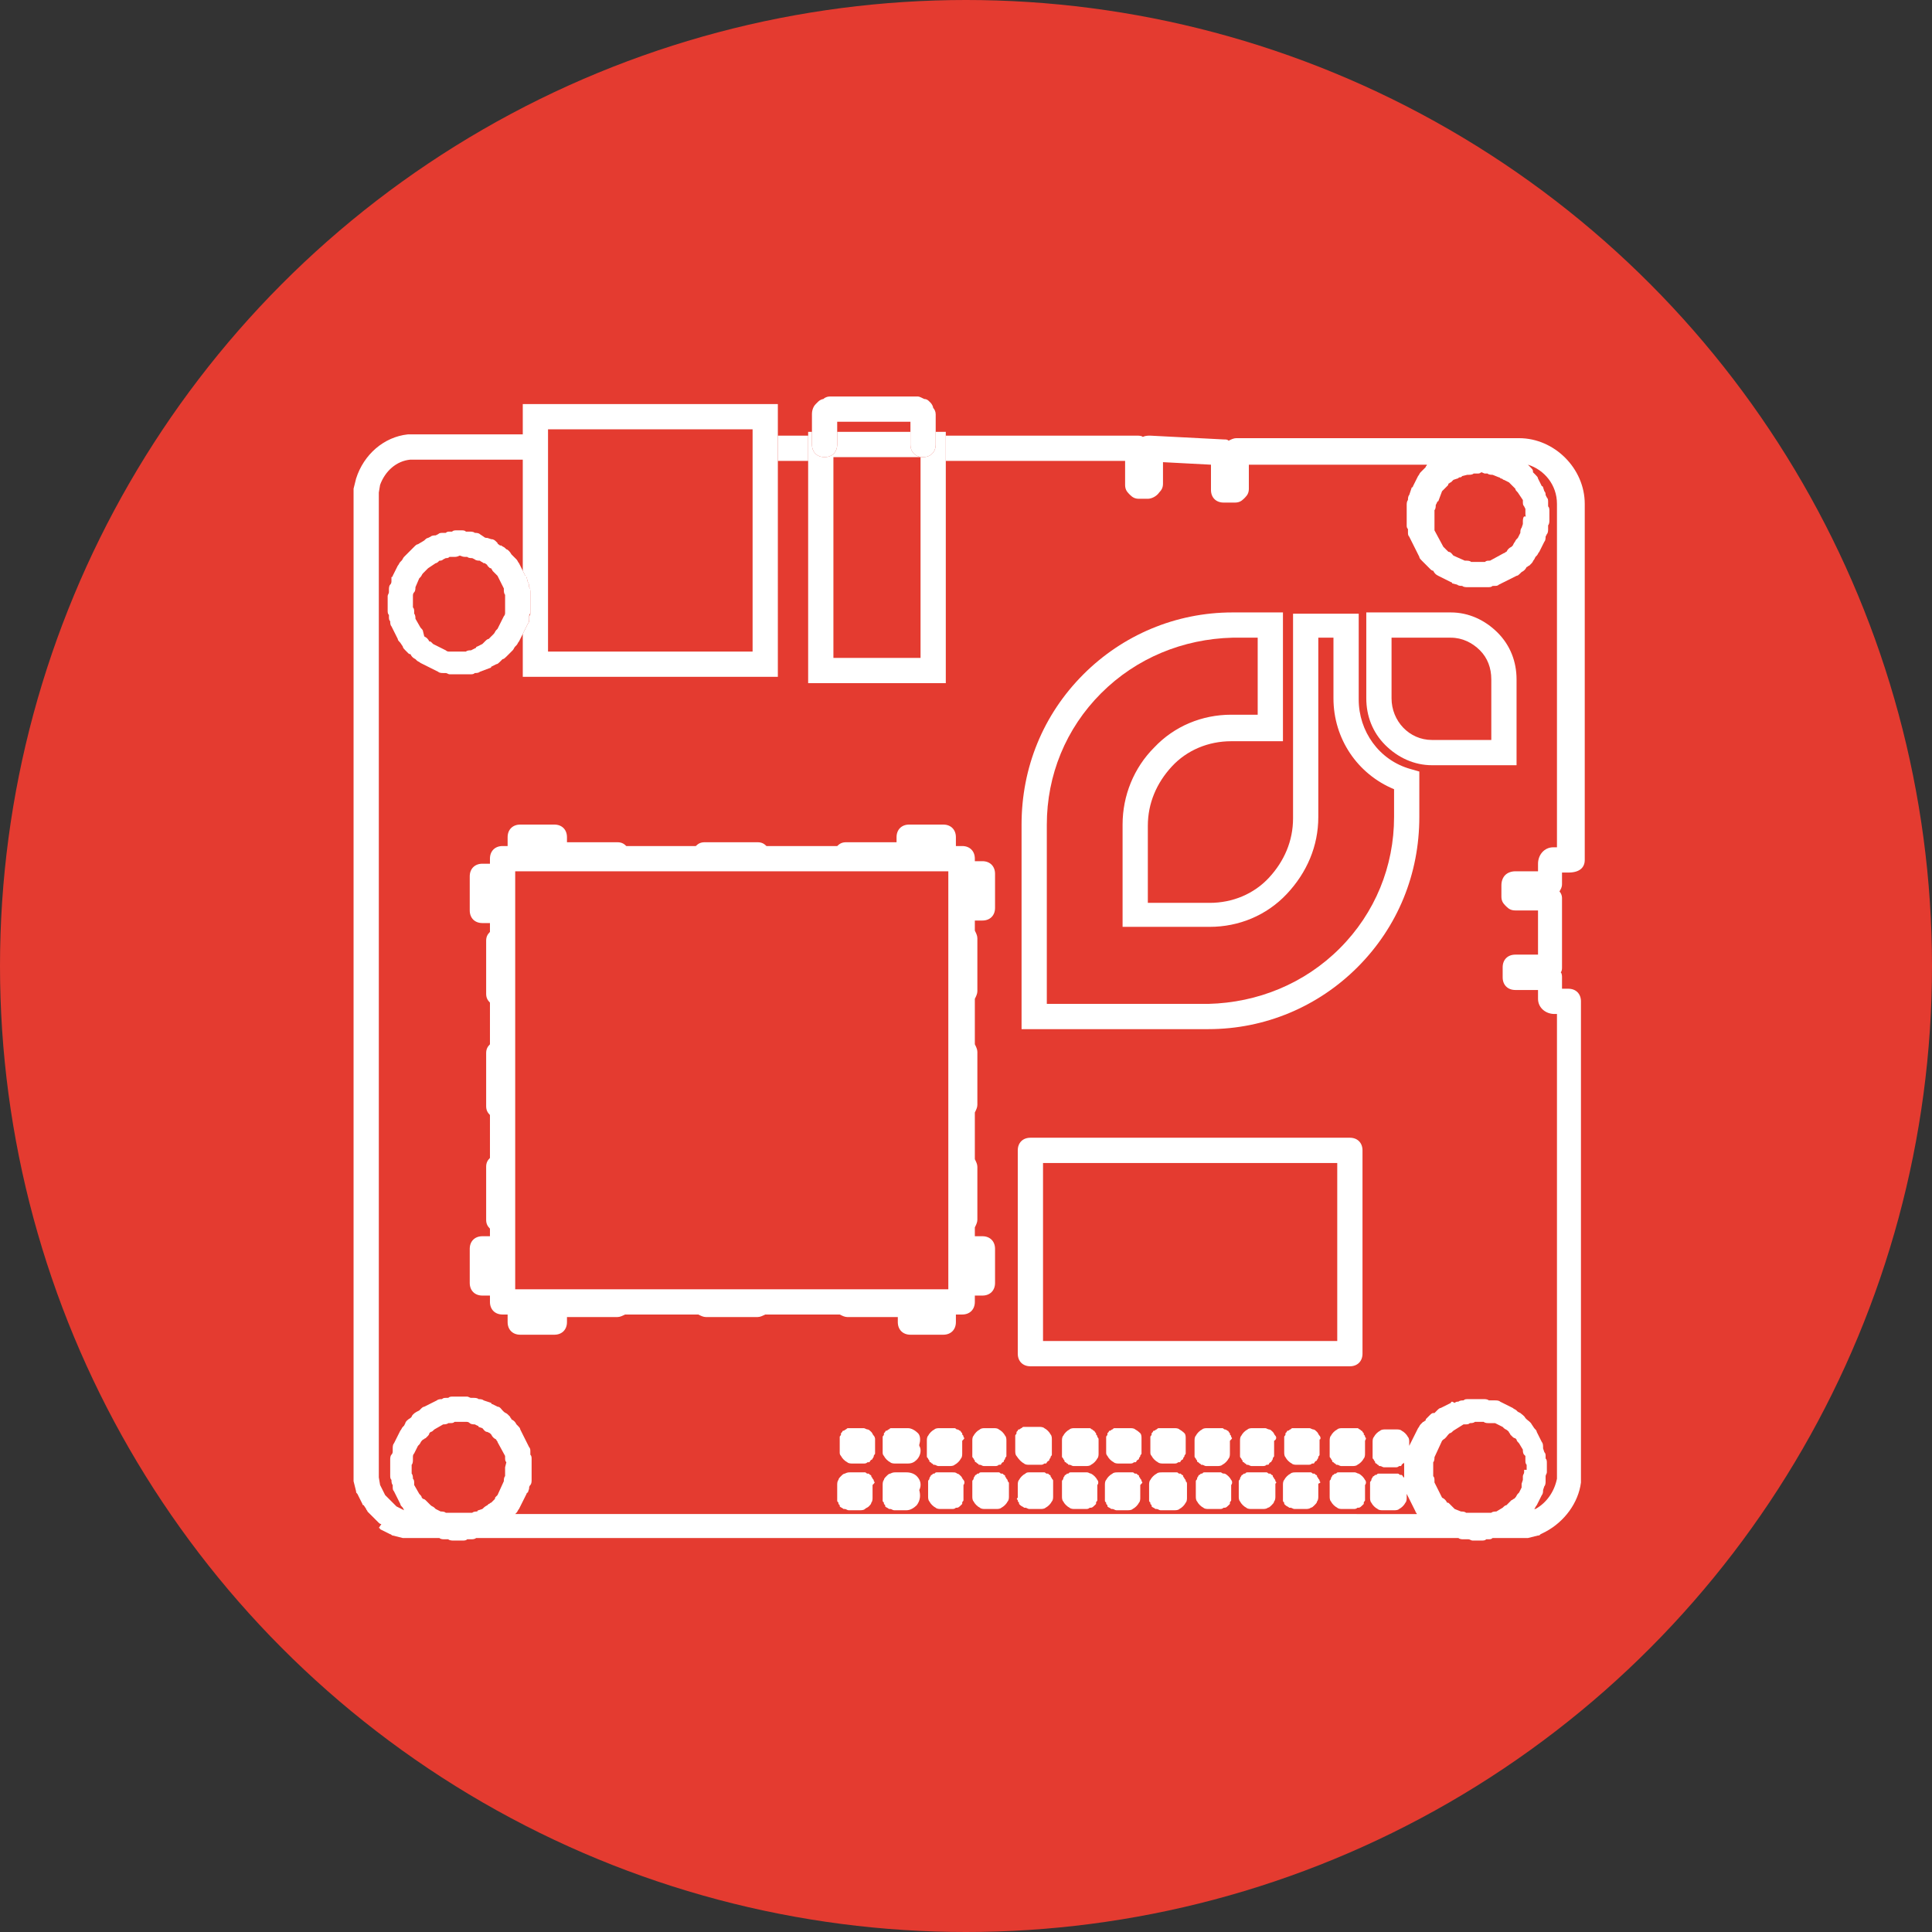 <?xml version="1.0" encoding="utf-8"?>
<!-- Generator: Adobe Illustrator 23.1.0, SVG Export Plug-In . SVG Version: 6.00 Build 0)  -->
<svg version="1.1" id="Layer_1" xmlns="http://www.w3.org/2000/svg" xmlns:xlink="http://www.w3.org/1999/xlink" x="0px" y="0px"
	 viewBox="0 0 153 153" style="enable-background:new 0 0 153 153;" xml:space="preserve">
<rect x="0" y="0" width="153" height="153" fill="#333333" stroke="none"/>
<style type="text/css">
	.st0{fill:#E43B30;}
	.st1{fill:none;}
	.st2{fill:#FFFFFF;}
</style>
<circle class="st0" cx="76.5" cy="76.5" r="76.5"/>
<title>MangOH</title>
<g>
	<rect x="82.6" y="92.1" class="st1" width="23.3" height="14.1"/>
	<path class="st1" d="M110.4,64.7v-2.2c-2.9-1.2-4.8-4-4.8-7.2v-4.8h-1.2v14.2c0,2.3-0.9,4.5-2.5,6.1s-3.8,2.6-6.1,2.6h-6.9v-8.1
		c0-2.3,0.9-4.5,2.5-6.1s3.8-2.6,6.1-2.6h2.1v-6.1h-2c-3.9,0-7.6,1.6-10.4,4.4c-2.8,2.8-4.3,6.5-4.3,10.4v14.2h12.8
		c3.9,0,7.6-1.6,10.4-4.4C108.9,72.4,110.4,68.6,110.4,64.7z"/>
	<rect x="66.3" y="33.4" class="st1" width="5.8" height="0.8"/>
	<polygon class="st1" points="72,69 71.1,69 67,69 60,69 55.8,69 48.9,69 44.7,69 43.9,69 41.2,69 40.8,69 40.8,69.4 40.8,72.1 
		40.8,74.5 40.8,78.7 40.8,83.4 40.8,87.6 40.8,92.4 40.8,96.6 40.8,98.9 40.8,101.6 40.8,102.1 41.2,102.1 43.9,102.1 44.7,102.1 
		48.9,102.1 55.8,102.1 60,102.1 67,102.1 71.1,102.1 72,102.1 74.6,102.1 75.1,102.1 75.1,101.6 75.1,98.9 75.1,96.6 75.1,92.4 
		75.1,87.6 75.1,83.4 75.1,78.7 75.1,74.5 75.1,72.1 75.1,69.4 75.1,69 74.6,69 	"/>
	<path class="st1" d="M64,54.1V36.5h-2.4v17.1H41.4v-3.4l-0.3,0.6c0,0.1-0.1,0.2-0.2,0.3l-0.1,0.1c0,0.1-0.1,0.2-0.2,0.3L40.1,52
		c-0.1,0.1-0.2,0.1-0.3,0.2l-0.2,0.2c-0.1,0.1-0.2,0.1-0.3,0.2l-0.4,0.2c0,0-0.1,0-0.1,0.1L38,53.2c-0.1,0.1-0.3,0.1-0.4,0.1
		c-0.1,0.1-0.3,0.1-0.4,0.1h-1.6c-0.1,0-0.2,0-0.3-0.1h-0.2c-0.2,0-0.3,0-0.4-0.1l-1.4-0.7c-0.1,0-0.2-0.1-0.3-0.2l-0.1-0.1
		c-0.2-0.1-0.3-0.2-0.4-0.4c-0.1,0-0.1-0.1-0.2-0.1l-0.2-0.2c-0.1-0.1-0.1-0.2-0.2-0.3l-0.2-0.3c-0.1-0.1-0.1-0.2-0.2-0.3l-0.5-1
		c-0.1-0.1-0.1-0.3-0.1-0.4c-0.1-0.1-0.1-0.3-0.1-0.4v-0.1c-0.1-0.1-0.1-0.3-0.1-0.4v-1.1c0-0.1,0-0.2,0.1-0.3v-0.2
		c0-0.2,0-0.3,0.1-0.4c0-0.1,0-0.2,0.1-0.3l0.1-0.3c0,0,0-0.1,0.1-0.1l0.4-0.8c0-0.1,0.1-0.2,0.2-0.3l0.1-0.1c0-0.1,0.1-0.2,0.2-0.3
		l0.8-0.8c0.1-0.1,0.2-0.1,0.3-0.2l0.5-0.3c0.1-0.1,0.2-0.1,0.3-0.2l0.2-0.1c0.1-0.1,0.3-0.1,0.4-0.1l0.2-0.1
		c0.1-0.1,0.3-0.1,0.4-0.1h0.2c0.1,0,0.2-0.1,0.3-0.1h0.2c0-0.1,0.1-0.1,0.3-0.1h0.3c0.2,0,0.3,0,0.4,0.1h0.3c0.2,0,0.3,0,0.4,0.1
		c0.1,0,0.3,0,0.4,0.1l0.2,0.1c0.1,0,0.2,0,0.3,0.1l0.3,0.1c0.1,0,0.3,0.1,0.4,0.2l0.1,0.1c0.1,0,0.2,0.1,0.2,0.2h0.1
		c0.1,0,0.2,0.1,0.3,0.2l0.1,0.1c0.2,0.1,0.4,0.3,0.4,0.4l0.2,0.2l0.2,0.2c0.1,0.1,0.1,0.2,0.2,0.3l0.3,0.6v-8.7h-9.2
		c-1.1,0.2-2.1,0.9-2.4,2L29.6,39v78l0.1,0.6l0.4,0.8l0.9,0.9l0.6,0.3l0,0l-0.1-0.2c-0.1-0.1-0.1-0.2-0.2-0.3l-0.5-1
		c-0.1-0.1-0.1-0.3-0.1-0.4v-0.1c-0.1-0.1-0.1-0.3-0.1-0.4c-0.1-0.1-0.1-0.3-0.1-0.4v-1.2c0-0.2,0-0.3,0.1-0.4c0-0.1,0-0.2,0.1-0.3
		v-0.2c0-0.2,0-0.3,0.1-0.4l0.5-1c0-0.1,0.1-0.2,0.2-0.3l0.1-0.1l0.1-0.2c0.1-0.2,0.3-0.4,0.4-0.4l0.1-0.1c0.1-0.2,0.3-0.4,0.4-0.4
		l0.2-0.1l0,0l0,0l0.1-0.1c0.1-0.1,0.2-0.1,0.3-0.2l1-0.5c0.1-0.1,0.3-0.1,0.4-0.1c0.1-0.1,0.3-0.1,0.4-0.1h0.1
		c0.1-0.1,0.3-0.1,0.4-0.1h1.1c0.1,0,0.2,0,0.3,0.1h0.2c0.2,0,0.3,0,0.4,0.1c0.1,0,0.3,0,0.4,0.1l0.6,0.2c0,0,0.1,0,0.1,0.1l0.4,0.2
		c0.2,0.1,0.3,0.2,0.4,0.3l0.1,0.1c0.1,0,0.2,0.1,0.3,0.2l0.2,0.2c0.1,0.1,0.1,0.1,0.1,0.2c0.2,0.1,0.3,0.2,0.4,0.4l0.1,0.1
		c0.1,0.1,0.1,0.2,0.2,0.3l0.7,1.4c0.1,0.1,0.1,0.3,0.1,0.4v0.1c0.1,0.1,0.1,0.3,0.1,0.4v0.7v0.9c0,0.2,0,0.3-0.1,0.4
		c0,0.1,0,0.2-0.1,0.3l-0.1,0.3c0,0,0,0.1-0.1,0.1l-0.6,1.2c0,0.1-0.1,0.2-0.2,0.3l-0.1,0.1h71.7c0-0.1-0.1-0.1-0.1-0.2l-0.7-1.4
		l0,0v0.3c0,0.1,0,0.3-0.1,0.4c-0.1,0.2-0.3,0.4-0.5,0.5c-0.1,0.1-0.3,0.1-0.4,0.1h-0.9c-0.1,0-0.3,0-0.4-0.1
		c-0.2-0.1-0.4-0.3-0.5-0.5c-0.1-0.1-0.1-0.3-0.1-0.4v-0.9v-0.1c0-0.1,0-0.1,0-0.2s0-0.1,0.1-0.2c0-0.1,0.1-0.1,0.1-0.2
		s0.1-0.1,0.1-0.1s0,0,0.1-0.1h0.1c0.1,0,0.1-0.1,0.2-0.1s0.1,0,0.2,0h0.1h0.9h0.1c0.1,0,0.1,0,0.2,0s0.1,0,0.2,0.1h0.1
		c0,0,0,0,0.1,0.1c0,0,0.1,0,0.1,0.1v-1.2c0,0-0.1,0-0.1,0.1c0,0,0,0-0.1,0.1c0,0-0.1,0-0.1,0.1h-0.1c-0.1,0-0.2,0.1-0.3,0.1l0,0
		l0,0h-0.9l0,0l0,0c-0.1,0-0.2,0-0.3-0.1h-0.1c0,0-0.1,0-0.1-0.1c0,0,0,0-0.1-0.1c-0.1,0-0.1-0.1-0.1-0.1c0-0.1-0.1-0.1-0.1-0.2
		s-0.1-0.1-0.1-0.2s0-0.1,0-0.2V115v-0.9c0-0.1,0-0.3,0.1-0.4c0.1-0.2,0.3-0.4,0.5-0.5c0.1-0.1,0.3-0.1,0.4-0.1h0.9
		c0.1,0,0.3,0,0.4,0.1c0.2,0.1,0.4,0.3,0.5,0.5c0.1,0.1,0.1,0.3,0.1,0.4v0.3l0.7-1.4c0-0.1,0.1-0.2,0.2-0.3l0.2-0.2
		c0.1-0.1,0.1-0.1,0.2-0.1c0-0.1,0.1-0.1,0.1-0.2l0.2-0.2c0.1-0.1,0.2-0.1,0.3-0.2h0.1l0.2-0.2c0.1-0.1,0.2-0.1,0.3-0.2l0.8-0.4
		c0,0,0.1,0,0.1-0.1l0.3-0.1c0.1,0,0.2,0,0.3-0.1c0.1-0.1,0.3-0.1,0.4-0.1c0.1-0.1,0.3-0.1,0.4-0.1h1.2c0.2,0,0.3,0,0.4,0.1
		c0.1,0,0.2,0,0.3,0h0.2c0.2,0,0.3,0,0.4,0.1l1,0.5c0.1,0,0.2,0.1,0.3,0.2l0.1,0.1l0.2,0.1c0.2,0.1,0.3,0.3,0.4,0.4l0.1,0.1
		c0.2,0.1,0.3,0.3,0.4,0.4l0.2,0.3c0.1,0.1,0.1,0.2,0.2,0.3l0.4,0.8c0.1,0.1,0.1,0.3,0.1,0.4v0.1l0.1,0.3c0,0.1,0.1,0.2,0.1,0.3v0.2
		c0.1,0.1,0.1,0.3,0.1,0.4v0.7c0,0.1,0,0.2-0.1,0.3v0.2v0.2c0,0.2,0,0.3-0.1,0.4l-0.1,0.3c0,0.2,0,0.3-0.1,0.4l-0.4,0.8
		c0,0.1-0.1,0.2-0.2,0.3l0,0h0.1c0.9-0.5,1.6-1.4,1.7-2.4V80.3h-0.2c-0.7,0-1.3-0.6-1.3-1.2v-0.7H120c-0.6,0-1-0.4-1-1v-0.8
		c0-0.6,0.4-1,1-1h1.8v-3.5H120c-0.3,0-0.5-0.1-0.7-0.3l-0.1-0.1c-0.2-0.2-0.3-0.4-0.3-0.7v-0.9c0-0.3,0.1-0.6,0.3-0.8
		c0.2-0.2,0.5-0.3,0.8-0.3h1.8v-0.6c0-0.7,0.6-1.3,1.2-1.3h0.3V39.9c0-1.5-1-2.7-2.3-3.1l0.2,0.2c0.1,0.1,0.1,0.2,0.2,0.3v0.1
		l0.2,0.2c0.1,0.1,0.1,0.2,0.2,0.3l0.3,0.6c0,0,0,0.1,0.1,0.1l0.1,0.3c0,0.1,0,0.2,0.1,0.3l0.1,0.2c0.1,0.1,0.1,0.3,0.1,0.4V40
		c0.1,0.1,0.1,0.3,0.1,0.4v0.2v0.5c0,0.2,0,0.3-0.1,0.4v0.3c0,0.2,0,0.3-0.1,0.4l-0.1,0.2c0,0.1,0,0.3-0.1,0.4l-0.3,0.6l0,0
		l-0.1,0.2c0,0.1-0.1,0.2-0.2,0.3l-0.1,0.1l-0.1,0.2c0,0.1-0.1,0.2-0.2,0.3l-0.2,0.2c-0.1,0.1-0.1,0.1-0.2,0.1
		c-0.1,0.1-0.2,0.3-0.4,0.4l-0.1,0.1c-0.1,0.1-0.2,0.1-0.3,0.2l-1.4,0.7c-0.1,0.1-0.3,0.1-0.4,0.1h-0.1c-0.1,0.1-0.3,0.1-0.4,0.1
		h-1.6c-0.2,0-0.3,0-0.4-0.1c-0.1,0-0.3,0-0.4-0.1L115,46c0,0-0.1,0-0.1-0.1l-1-0.5c-0.2-0.1-0.3-0.2-0.4-0.4
		c-0.1,0-0.1-0.1-0.2-0.1l-0.7-0.7c-0.1-0.1-0.1-0.2-0.2-0.3l-0.8-1.6c-0.1-0.1-0.1-0.3-0.1-0.4v-0.2c0-0.1-0.1-0.2-0.1-0.3v-1.6
		c0-0.2,0-0.3,0.1-0.4c0-0.1,0-0.3,0.1-0.4l0.2-0.6c0,0,0-0.1,0.1-0.1l0.4-0.8c0-0.1,0.1-0.2,0.2-0.3l0.4-0.4c0-0.1,0.1-0.1,0.1-0.2
		H98.9v1.9c0,0.3-0.1,0.5-0.3,0.7l-0.1,0.1c-0.2,0.2-0.4,0.3-0.7,0.3h-0.9c-0.6,0-1-0.4-1-1v-2l-3.8-0.2v1.7c0,0.3-0.1,0.5-0.3,0.7
		l0,0c-0.2,0.3-0.5,0.5-0.9,0.5h-0.7c-0.3,0-0.5-0.1-0.7-0.3l-0.1-0.1c-0.2-0.2-0.3-0.4-0.3-0.7v-1.9H74.9v17.6H64V54.1z
		 M69.3,118.5L69.3,118.5c0,0.1,0,0.3-0.1,0.4s-0.1,0.2-0.2,0.3l0,0l0,0c-0.1,0.1-0.2,0.2-0.3,0.2c-0.1,0.1-0.3,0.1-0.4,0.1h-0.9
		l0,0c-0.1,0-0.2,0-0.3-0.1c0,0,0,0-0.1,0s-0.2-0.1-0.3-0.2c0,0,0,0,0-0.1l-0.1-0.1v-0.1c0-0.1-0.1-0.1-0.1-0.2s0-0.1,0-0.2v-0.1
		v-0.9l0,0c0-0.1,0-0.3,0.1-0.4s0.1-0.2,0.2-0.3l0,0l0,0c0.1-0.1,0.2-0.2,0.3-0.2c0.1,0,0.2-0.1,0.4-0.1l0,0h0.9h0.1
		c0.1,0,0.1,0,0.2,0s0.1,0,0.2,0.1H69c0,0,0,0,0.1,0.1c0.1,0,0.1,0.1,0.1,0.1s0.1,0.1,0.1,0.2s0.1,0.1,0.1,0.2s0,0.1,0,0.2v0.1
		L69.3,118.5L69.3,118.5z M69.3,115C69.3,115,69.3,115.1,69.3,115c0,0.2,0,0.2-0.1,0.3c0,0.1,0,0.1-0.1,0.2c0,0.1-0.1,0.1-0.1,0.2
		s-0.1,0.1-0.1,0.1s0,0-0.1,0.1c0,0-0.1,0-0.1,0.1h-0.1c-0.1,0-0.2,0.1-0.3,0.1l0,0l0,0h-0.9c-0.1,0-0.3,0-0.4-0.1
		c-0.2-0.1-0.4-0.3-0.5-0.5c0-0.1-0.1-0.2-0.1-0.3l0,0v-0.9v-0.1c0-0.1,0-0.1,0-0.2s0-0.1,0.1-0.2v-0.1c0,0,0,0,0.1-0.1
		c0-0.1,0.1-0.1,0.1-0.1s0.1-0.1,0.2-0.1s0.1-0.1,0.2-0.1s0.1,0,0.2,0h0.1h0.9l0,0c0.1,0,0.2,0,0.3,0.1c0.1,0.1,0.2,0.1,0.3,0.2l0,0
		l0,0c0.1,0.1,0.2,0.2,0.2,0.3c0.1,0.1,0.1,0.3,0.1,0.4l0,0v0.7H69.3z M72.7,119.1c-0.2,0.3-0.5,0.4-0.8,0.4c0,0,0,0-0.1,0l0,0h-0.9
		l0,0c-0.1,0-0.2,0-0.3-0.1c0,0,0,0-0.1,0s-0.2-0.1-0.3-0.2c0,0,0,0,0-0.1l-0.1-0.1v-0.1c0-0.1-0.1-0.1-0.1-0.2s0-0.1,0-0.2v-0.1
		v-0.9l0,0c0-0.1,0-0.3,0.1-0.4s0.1-0.2,0.2-0.3l0,0l0,0c0.1-0.1,0.2-0.2,0.3-0.2c0.1,0,0.2-0.1,0.4-0.1l0,0h0.9l0,0
		c0.3,0,0.5,0.1,0.8,0.3c0.3,0.3,0.4,0.8,0.2,1.1v0.1C72.9,118.4,72.9,118.8,72.7,119.1z M72.8,114.5L72.8,114.5
		c0.2,0.5,0.1,0.9-0.2,1.2c-0.2,0.2-0.5,0.3-0.7,0.3c0,0,0,0-0.1,0l0,0h-0.9c-0.1,0-0.3,0-0.4-0.1c-0.2-0.1-0.4-0.3-0.5-0.5
		c0-0.1-0.1-0.2-0.1-0.3l0,0v-0.9v-0.1c0-0.1,0-0.1,0-0.2s0-0.1,0.1-0.2v-0.1c0,0,0,0,0.1-0.1c0-0.1,0.1-0.1,0.1-0.1
		c0.1,0,0.1-0.1,0.2-0.1s0.1-0.1,0.2-0.1s0.1,0,0.2,0h0.1h0.9h0.1c0.3,0,0.6,0.1,0.8,0.4C72.9,113.8,72.9,114.2,72.8,114.5z
		 M76.4,118.5C76.4,118.5,76.4,118.6,76.4,118.5c0,0.2,0,0.2-0.1,0.3c0,0.1,0,0.1-0.1,0.2v0.1l-0.1,0.1l0,0
		c-0.1,0.1-0.2,0.1-0.3,0.2c0,0,0,0-0.1,0s-0.2,0.1-0.3,0.1l0,0h-0.9c-0.1,0-0.3,0-0.4-0.1c-0.2-0.1-0.4-0.3-0.5-0.5
		c-0.1-0.1-0.1-0.3-0.1-0.4v-0.9v-0.1c0-0.1,0-0.1,0-0.2s0-0.1,0.1-0.2c0-0.1,0.1-0.1,0.1-0.2s0.1-0.1,0.1-0.1s0,0,0.1-0.1H74
		c0.1,0,0.1-0.1,0.2-0.1s0.1,0,0.2,0h0.1h0.9l0,0l0,0l0,0c0.1,0,0.3,0,0.4,0.1s0.2,0.1,0.3,0.2l0,0l0,0c0.1,0.1,0.2,0.2,0.2,0.3
		c0.1,0.1,0.1,0.3,0.1,0.4l0,0L76.4,118.5L76.4,118.5z M76.4,115c0,0.1,0,0.3-0.1,0.4c-0.1,0.2-0.3,0.4-0.5,0.5
		c-0.1,0.1-0.3,0.1-0.4,0.1h-0.9l0,0l0,0c-0.1,0-0.2,0-0.3-0.1h-0.1c0,0-0.1,0-0.1-0.1c0,0,0,0-0.1-0.1c-0.1,0-0.1-0.1-0.1-0.1
		s-0.1-0.1-0.1-0.2s-0.1-0.1-0.1-0.2s0-0.1,0-0.2v-0.1V114c0-0.1,0-0.3,0.1-0.4c0.1-0.2,0.3-0.4,0.5-0.5c0.1-0.1,0.3-0.1,0.4-0.1
		h0.9h0.1c0.1,0,0.1,0,0.2,0s0.1,0,0.2,0.1c0.1,0,0.1,0.1,0.2,0.1s0.1,0.1,0.1,0.1s0,0,0.1,0.1v0.1c0,0.1,0.1,0.1,0.1,0.2
		s0,0.1,0,0.2v0.1L76.4,115L76.4,115z M79.9,118.5c0,0.1,0,0.3-0.1,0.4c-0.1,0.2-0.3,0.4-0.5,0.5c-0.1,0.1-0.3,0.1-0.4,0.1H78
		c-0.1,0-0.3,0-0.4-0.1c-0.2-0.1-0.4-0.3-0.5-0.5c-0.1-0.1-0.1-0.3-0.1-0.4v-0.9v-0.1c0-0.1,0-0.1,0-0.2s0-0.1,0.1-0.2
		c0-0.1,0.1-0.1,0.1-0.2s0.1-0.1,0.1-0.1s0,0,0.1-0.1h0.1c0.1,0,0.1-0.1,0.2-0.1s0.1,0,0.2,0H78h0.9H79c0.1,0,0.1,0,0.2,0
		s0.1,0,0.2,0.1h0.1c0,0,0,0,0.1,0.1c0.1,0,0.1,0.1,0.1,0.1s0.1,0.1,0.1,0.2s0.1,0.1,0.1,0.2s0,0.1,0,0.2v0.1L79.9,118.5L79.9,118.5
		z M87,118.5C87,118.5,87,118.6,87,118.5c0,0.2,0,0.2-0.1,0.3c0,0.1,0,0.1-0.1,0.2v0.1l-0.1,0.1l0,0c-0.1,0.1-0.2,0.1-0.3,0.2
		c0,0,0,0-0.1,0s-0.2,0.1-0.3,0.1l0,0h-0.9c-0.1,0-0.3,0-0.4-0.1c-0.2-0.1-0.4-0.3-0.5-0.5c-0.1-0.1-0.1-0.3-0.1-0.4v-0.9v-0.1
		c0-0.1,0-0.1,0-0.2s0-0.1,0.1-0.2c0-0.1,0.1-0.1,0.1-0.2s0.1-0.1,0.1-0.1s0,0,0.1-0.1h0.1c0.1,0,0.1-0.1,0.2-0.1s0.1,0,0.2,0h0.1
		H86c0,0,0,0,0.1,0s0.2,0,0.3,0.1c0.2,0.1,0.4,0.3,0.5,0.5c0.1,0.1,0.1,0.3,0.1,0.4l0,0V118.5z M87,115c0,0.1,0,0.3-0.1,0.4
		c-0.1,0.2-0.3,0.4-0.5,0.5c-0.1,0.1-0.3,0.1-0.4,0.1h-0.9l0,0l0,0c-0.1,0-0.2,0-0.3-0.1h-0.1c0,0-0.1,0-0.1-0.1c0,0,0,0-0.1-0.1
		c-0.1,0-0.1-0.1-0.1-0.1c0-0.1-0.1-0.1-0.1-0.2s-0.1-0.1-0.1-0.2s0-0.1,0-0.2v-0.1V114c0-0.1,0-0.3,0.1-0.4
		c0.1-0.2,0.3-0.4,0.5-0.5c0.1-0.1,0.3-0.1,0.4-0.1H86h0.1c0.1,0,0.1,0,0.2,0s0.1,0,0.2,0.1c0.1,0,0.1,0.1,0.1,0.1
		c0.1,0,0.1,0.1,0.1,0.1s0,0,0.1,0.1v0.1c0,0.1,0.1,0.1,0.1,0.2s0,0.1,0,0.2v0.1v1H87z M90.5,118.5c0,0.1,0,0.3-0.1,0.4
		c-0.1,0.2-0.3,0.4-0.5,0.5c-0.1,0.1-0.3,0.1-0.4,0.1h-0.9l0,0c-0.1,0-0.2,0-0.3-0.1c0,0,0,0-0.1,0s-0.2-0.1-0.3-0.2c0,0,0,0,0-0.1
		l-0.1-0.1v-0.1c0-0.1-0.1-0.1-0.1-0.2s0-0.1,0-0.2v-0.1v-0.9c0-0.1,0-0.3,0.1-0.4c0.1-0.2,0.3-0.4,0.5-0.5c0.1-0.1,0.3-0.1,0.4-0.1
		h0.9h0.1c0.1,0,0.1,0,0.2,0s0.1,0,0.2,0.1h0.1c0,0,0,0,0.1,0.1c0.1,0,0.1,0.1,0.1,0.1s0.1,0.1,0.1,0.2s0.1,0.1,0.1,0.2s0,0.1,0,0.2
		v0.1L90.5,118.5L90.5,118.5z M90.5,115C90.5,115,90.5,115.1,90.5,115c0,0.2,0,0.2-0.1,0.3c0,0.1,0,0.1-0.1,0.2
		c0,0.1-0.1,0.1-0.1,0.2s-0.1,0.1-0.1,0.1s0,0-0.1,0.1c0,0-0.1,0-0.1,0.1h-0.1c-0.1,0-0.2,0.1-0.3,0.1l0,0l0,0h-0.9
		c-0.1,0-0.3,0-0.4-0.1c-0.2-0.1-0.4-0.3-0.5-0.5c0-0.1-0.1-0.2-0.1-0.3l0,0v-0.9v-0.1c0-0.1,0-0.1,0-0.2s0-0.1,0.1-0.2v-0.1
		c0,0,0,0,0.1-0.1c0-0.1,0.1-0.1,0.1-0.1c0.1,0,0.1-0.1,0.2-0.1s0.1,0,0.2-0.1c0.1,0,0.1,0,0.2,0h0.1h0.9c0.1,0,0.3,0,0.4,0.1
		c0.2,0.1,0.4,0.3,0.5,0.5c0.1,0.1,0.1,0.3,0.1,0.4C90.5,114.3,90.5,115,90.5,115z M94,118.5c0,0.1,0,0.3-0.1,0.4
		c-0.1,0.2-0.3,0.4-0.5,0.5c-0.1,0.1-0.3,0.1-0.4,0.1h-0.9l0,0c-0.1,0-0.2,0-0.3-0.1c0,0,0,0-0.1,0s-0.2-0.1-0.3-0.2c0,0,0,0,0-0.1
		l-0.1-0.1v-0.1c0-0.1-0.1-0.1-0.1-0.2s0-0.1,0-0.2v-0.1v-0.9c0-0.1,0-0.3,0.1-0.4c0.1-0.2,0.3-0.4,0.5-0.5c0.1-0.1,0.3-0.1,0.4-0.1
		H93h0.1c0.1,0,0.1,0,0.2,0s0.1,0,0.2,0.1h0.1c0,0,0,0,0.1,0.1c0.1,0,0.1,0.1,0.1,0.1s0.1,0.1,0.1,0.2s0.1,0.1,0.1,0.2s0,0.1,0,0.2
		v0.1L94,118.5L94,118.5z M94,115C94,115,94,115.1,94,115c0,0.2,0,0.2-0.1,0.3c0,0.1,0,0.1-0.1,0.2c0,0.1-0.1,0.1-0.1,0.2
		s-0.1,0.1-0.1,0.1s0,0-0.1,0.1c0,0-0.1,0-0.1,0.1h-0.1c-0.1,0-0.2,0.1-0.3,0.1l0,0l0,0h-0.9c-0.1,0-0.3,0-0.4-0.1
		c-0.2-0.1-0.4-0.3-0.5-0.5c0-0.1-0.1-0.2-0.1-0.3l0,0v-0.9v-0.1c0-0.1,0-0.1,0-0.2s0-0.1,0.1-0.2v-0.1c0,0,0,0,0.1-0.1
		c0-0.1,0.1-0.1,0.1-0.1c0.1,0,0.1-0.1,0.2-0.1s0.1,0,0.2-0.1c0.1,0,0.1,0,0.2,0h0.1H93c0.1,0,0.3,0,0.4,0.1
		c0.2,0.1,0.4,0.3,0.5,0.5c0.1,0.1,0.1,0.3,0.1,0.4V115z M97.6,118.5C97.6,118.5,97.6,118.6,97.6,118.5c0,0.2,0,0.2-0.1,0.3
		c0,0.1,0,0.1-0.1,0.2v0.1l-0.1,0.1l0,0c-0.1,0.1-0.2,0.1-0.3,0.2c0,0,0,0-0.1,0s-0.2,0.1-0.3,0.1l0,0h-0.9c-0.1,0-0.3,0-0.4-0.1
		c-0.2-0.1-0.4-0.3-0.5-0.5c-0.1-0.1-0.1-0.3-0.1-0.4v-0.9v-0.1c0-0.1,0-0.1,0-0.2s0-0.1,0.1-0.2c0-0.1,0.1-0.1,0.1-0.2
		s0.1-0.1,0.1-0.1s0,0,0.1-0.1h0.1c0.1,0,0.1-0.1,0.2-0.1s0.1,0,0.2,0h0.1h0.9h0.1c0.1,0,0.2,0,0.3,0.1c0.2,0.1,0.4,0.3,0.5,0.5
		c0.1,0.1,0.1,0.3,0.1,0.4l0,0L97.6,118.5L97.6,118.5z M97.6,115c0,0.1,0,0.3-0.1,0.4c-0.1,0.2-0.3,0.4-0.5,0.5
		c-0.1,0.1-0.3,0.1-0.4,0.1h-0.9l0,0l0,0c-0.1,0-0.2,0-0.3-0.1h-0.1c0,0-0.1,0-0.1-0.1c0,0,0,0-0.1-0.1c-0.1,0-0.1-0.1-0.1-0.1
		c0-0.1-0.1-0.1-0.1-0.2s-0.1-0.1-0.1-0.2s0-0.1,0-0.2v-0.1V114c0-0.1,0-0.3,0.1-0.4c0.1-0.2,0.3-0.4,0.5-0.5
		c0.1-0.1,0.3-0.1,0.4-0.1h0.9h0.1c0.1,0,0.1,0,0.2,0s0.1,0,0.2,0.1c0.1,0,0.1,0.1,0.2,0.1s0.1,0.1,0.1,0.1s0,0,0.1,0.1v0.1
		c0,0.1,0.1,0.1,0.1,0.2s0,0.1,0,0.2v0.1L97.6,115L97.6,115z M101.1,118.5L101.1,118.5c0,0.1,0,0.3-0.1,0.4s-0.1,0.2-0.2,0.3l0,0
		l0,0c-0.1,0.1-0.2,0.2-0.3,0.2c-0.1,0.1-0.3,0.1-0.4,0.1h-0.9c-0.1,0-0.3,0-0.4-0.1c-0.2-0.1-0.4-0.3-0.5-0.5
		c-0.1-0.1-0.1-0.3-0.1-0.4v-0.9v-0.1c0-0.1,0-0.1,0-0.2s0-0.1,0.1-0.2c0-0.1,0.1-0.1,0.1-0.2s0.1-0.1,0.1-0.1s0,0,0.1-0.1h0.1
		c0.1,0,0.1-0.1,0.2-0.1s0.1,0,0.2,0h0.1h0.9h0.1c0.1,0,0.1,0,0.2,0s0.1,0,0.2,0.1h0.1c0,0,0,0,0.1,0.1c0.1,0,0.1,0.1,0.1,0.1
		s0.1,0.1,0.1,0.2s0.1,0.1,0.1,0.2s0,0.1,0,0.2v0.1L101.1,118.5L101.1,118.5z M101.1,115C101.1,115,101.1,115.1,101.1,115
		c0,0.2,0,0.2-0.1,0.3c0,0.1,0,0.1-0.1,0.2c0,0.1-0.1,0.1-0.1,0.2s-0.1,0.1-0.1,0.1s0,0-0.1,0.1c0,0-0.1,0-0.1,0.1h-0.1
		c-0.1,0-0.2,0.1-0.3,0.1l0,0l0,0h-0.9l0,0l0,0c-0.1,0-0.2,0-0.3-0.1h-0.1c0,0-0.1,0-0.1-0.1c0,0,0,0-0.1-0.1
		c-0.1,0-0.1-0.1-0.1-0.1c0-0.1-0.1-0.1-0.1-0.2s-0.1-0.1-0.1-0.2s0-0.1,0-0.2V115v-0.9c0-0.1,0-0.3,0.1-0.4
		c0.1-0.2,0.3-0.4,0.5-0.5c0.1-0.1,0.3-0.1,0.4-0.1h0.9c0,0,0,0,0.1,0s0.2,0,0.3,0.1c0.1,0,0.2,0.1,0.3,0.2l0,0l0,0
		c0.1,0.1,0.2,0.2,0.2,0.3c0.1,0.1,0.1,0.3,0.1,0.4l0,0v0.9H101.1z M104.6,118.5L104.6,118.5c0,0.1,0,0.3-0.1,0.4s-0.1,0.2-0.2,0.3
		l0,0l0,0c-0.1,0.1-0.2,0.2-0.3,0.2c-0.1,0.1-0.3,0.1-0.4,0.1h-0.9l0,0c-0.1,0-0.2,0-0.3-0.1c0,0,0,0-0.1,0s-0.2-0.1-0.3-0.2l0,0
		l-0.1-0.1V119c0-0.1-0.1-0.1-0.1-0.2s0-0.1,0-0.2v-0.1v-0.9l0,0c0-0.1,0-0.3,0.1-0.4c0.1-0.2,0.3-0.4,0.5-0.5
		c0.1-0.1,0.3-0.1,0.4-0.1h0.9h0.1c0.1,0,0.1,0,0.2,0s0.1,0,0.2,0.1h0.1c0,0,0,0,0.1,0.1c0.1,0,0.1,0.1,0.1,0.1s0.1,0.1,0.1,0.2
		s0.1,0.1,0.1,0.2s0,0.1,0,0.2v0.1L104.6,118.5L104.6,118.5z M104.6,115C104.6,115,104.6,115.1,104.6,115c0,0.2,0,0.2-0.1,0.3
		c0,0.1,0,0.1-0.1,0.2c0,0.1-0.1,0.1-0.1,0.2s-0.1,0.1-0.1,0.1s0,0-0.1,0.1c0,0-0.1,0-0.1,0.1h-0.1c-0.1,0-0.2,0.1-0.3,0.1l0,0l0,0
		h-0.9c-0.1,0-0.3,0-0.4-0.1c-0.2-0.1-0.4-0.3-0.5-0.5c-0.1-0.1-0.1-0.3-0.1-0.4v-0.9v-0.1c0-0.1,0-0.1,0-0.2s0-0.1,0.1-0.2v-0.1
		c0,0,0,0,0.1-0.1c0-0.1,0.1-0.1,0.1-0.1s0.1-0.1,0.2-0.1s0.1-0.1,0.2-0.1s0.1,0,0.2,0h0.1h0.9h0.1c0.1,0,0.2,0,0.3,0.1
		c0.1,0,0.2,0.1,0.3,0.2l0,0l0,0c0.1,0.1,0.2,0.2,0.2,0.3c0.1,0.1,0.1,0.3,0.1,0.4l0,0C104.6,114.2,104.6,115,104.6,115z
		 M108.2,118.5C108.2,118.5,108.2,118.6,108.2,118.5c0,0.2,0,0.2-0.1,0.3c0,0.1,0,0.1-0.1,0.2v0.1l-0.1,0.1l0,0
		c-0.1,0.1-0.2,0.1-0.3,0.2c0,0,0,0-0.1,0s-0.2,0.1-0.3,0.1l0,0h-0.9c-0.1,0-0.3,0-0.4-0.1c-0.2-0.1-0.4-0.3-0.5-0.5
		c-0.1-0.1-0.1-0.3-0.1-0.4v-0.9v-0.1c0-0.1,0-0.1,0-0.2s0-0.1,0.1-0.2c0-0.1,0.1-0.1,0.1-0.2s0.1-0.1,0.1-0.1s0,0,0.1-0.1h0.1
		c0.1,0,0.1-0.1,0.2-0.1s0.1,0,0.2,0h0.1h0.9c0,0,0,0,0.1,0s0.2,0,0.3,0.1c0.2,0.1,0.4,0.3,0.5,0.5c0.1,0.1,0.1,0.3,0.1,0.4l0,0
		L108.2,118.5L108.2,118.5z M108.2,115c0,0.1,0,0.3-0.1,0.4c-0.1,0.2-0.3,0.4-0.5,0.5c-0.1,0.1-0.3,0.1-0.4,0.1h-0.9l0,0l0,0
		c-0.1,0-0.2,0-0.3-0.1h-0.1c0,0-0.1,0-0.1-0.1c0,0,0,0-0.1-0.1c-0.1,0-0.1-0.1-0.1-0.1c0-0.1-0.1-0.1-0.1-0.2s-0.1-0.1-0.1-0.2
		s0-0.1,0-0.2v-0.1V114c0-0.1,0-0.3,0.1-0.4c0.1-0.2,0.3-0.4,0.5-0.5c0.1-0.1,0.3-0.1,0.4-0.1h0.9h0.1c0.1,0,0.1,0,0.2,0
		s0.1,0,0.2,0.1c0.1,0,0.1,0.1,0.1,0.1c0.1,0,0.1,0.1,0.1,0.1s0,0,0.1,0.1v0.1c0,0.1,0.1,0.1,0.1,0.2s0,0.1,0,0.2v0.1
		C108.2,114,108.2,115,108.2,115z M108.2,48.5h6.7c1.4,0,2.7,0.6,3.7,1.6s1.5,2.3,1.5,3.7v6.8h-6.7c-1.4,0-2.7-0.6-3.7-1.6
		s-1.5-2.3-1.5-3.7V48.5z M80.9,65.3c0-4.5,1.7-8.7,4.9-11.9c3.2-3.2,7.4-4.9,11.8-4.9h4v10.1h-4.1c-1.8,0-3.4,0.7-4.7,2
		c-1.2,1.3-1.9,2.9-1.9,4.7v6.1h4.9c1.8,0,3.4-0.7,4.7-2c1.2-1.3,1.9-2.9,1.9-4.7V48.5h5.2v6.8c0,2.6,1.6,4.8,4.1,5.5l0.7,0.2v3.6
		c0,4.5-1.7,8.7-4.9,11.9c-3.2,3.2-7.4,4.9-11.8,4.9H80.9V65.3z M80.6,91.1c0-0.6,0.4-1,1-1h25.3c0.6,0,1,0.4,1,1v16.1
		c0,0.6-0.4,1-1,1H81.6c-0.6,0-1-0.4-1-1V91.1z M80.5,114.1C80.5,114.1,80.5,114,80.5,114.1c0-0.2,0-0.2,0.1-0.3
		c0-0.1,0-0.1,0.1-0.2v-0.1c0,0,0,0,0.1-0.1c0-0.1,0.1-0.1,0.1-0.1s0.1-0.1,0.2-0.1s0.1-0.1,0.2-0.1s0.1,0,0.2,0h0.1h0.9
		c0.1,0,0.3,0,0.4,0.1c0.2,0.1,0.4,0.3,0.5,0.5c0.1,0.1,0.1,0.3,0.1,0.4v0.9v0.1c0,0.1,0,0.1,0,0.2s0,0.1-0.1,0.2
		c0,0.1-0.1,0.1-0.1,0.2s-0.1,0.1-0.1,0.1s0,0-0.1,0.1c0,0-0.1,0-0.1,0.1h-0.1c-0.1,0-0.2,0.1-0.3,0.1l0,0l0,0h-0.9
		c-0.1,0-0.3,0-0.4-0.1c-0.2-0.1-0.4-0.3-0.5-0.5c-0.1-0.1-0.1-0.3-0.1-0.4v-1H80.5z M80.5,117.6L80.5,117.6c0-0.1,0-0.3,0.1-0.4
		c0.1-0.2,0.3-0.4,0.5-0.5c0.1,0,0.2-0.1,0.3-0.1l0,0h0.9h0.1c0.1,0,0.1,0,0.2,0s0.1,0,0.2,0.1h0.1c0,0,0,0,0.1,0.1
		c0.1,0,0.1,0.1,0.1,0.1s0.1,0.1,0.1,0.2s0.1,0.1,0.1,0.2s0,0.1,0,0.2v0.1v0.9c0,0.1,0,0.3-0.1,0.4c-0.1,0.2-0.3,0.4-0.5,0.5
		c-0.1,0.1-0.3,0.1-0.4,0.1h-0.9l0,0c-0.1,0-0.2,0-0.3-0.1c0,0,0,0-0.1,0s-0.2-0.1-0.3-0.2l0,0l-0.1-0.1V119c0-0.1-0.1-0.1-0.1-0.2
		s0-0.1,0-0.2v-0.1L80.5,117.6L80.5,117.6z M79.3,113.2c0.2,0.1,0.4,0.3,0.5,0.5c0.1,0.1,0.1,0.3,0.1,0.4v0.9v0.1c0,0.1,0,0.1,0,0.2
		s0,0.1-0.1,0.2c0,0.1-0.1,0.1-0.1,0.2s-0.1,0.1-0.1,0.1s0,0-0.1,0.1c0,0-0.1,0-0.1,0.1h-0.1c-0.1,0-0.2,0.1-0.3,0.1l0,0l0,0h-1l0,0
		l0,0c-0.1,0-0.2,0-0.3-0.1h-0.1c0,0-0.1,0-0.1-0.1c0,0,0,0-0.1-0.1c-0.1,0-0.1-0.1-0.1-0.1c0-0.1-0.1-0.1-0.1-0.2s-0.1-0.1-0.1-0.2
		s0-0.1,0-0.2V115v-0.9c0-0.1,0-0.3,0.1-0.4c0.1-0.2,0.3-0.4,0.5-0.5c0.1-0.1,0.3-0.1,0.4-0.1H79C79,113.1,79.2,113.1,79.3,113.2z
		 M75.6,66.3V67h0.5c0.6,0,1,0.4,1,1v0.4h0.6c0.6,0,1,0.4,1,1v2.7c0,0.6-0.4,1-1,1h-0.6v0.8c0.1,0.2,0.2,0.4,0.2,0.6v4.2
		c0,0.2-0.1,0.4-0.2,0.6v3.6c0.1,0.2,0.2,0.4,0.2,0.6v4.2c0,0.2-0.1,0.4-0.2,0.6V92c0.1,0.2,0.2,0.4,0.2,0.6v4.2
		c0,0.2-0.1,0.4-0.2,0.6v0.7h0.6c0.6,0,1,0.4,1,1v2.7c0,0.6-0.4,1-1,1h-0.6v0.5c0,0.6-0.4,1-1,1h-0.5v0.6c0,0.6-0.4,1-1,1H72
		c-0.6,0-1-0.4-1-1v-0.4h-4c-0.2,0-0.4-0.1-0.6-0.2h-5.9c-0.2,0.1-0.4,0.2-0.6,0.2h-4.2c-0.2,0-0.4-0.1-0.6-0.2h-5.8
		c-0.2,0.1-0.4,0.2-0.6,0.2h-4v0.4c0,0.6-0.4,1-1,1H41c-0.6,0-1-0.4-1-1v-0.6h-0.4c-0.6,0-1-0.4-1-1v-0.5H38c-0.6,0-1-0.4-1-1v-2.7
		c0-0.6,0.4-1,1-1h0.6v-0.6c-0.2-0.2-0.3-0.4-0.3-0.7v-4.2c0-0.3,0.1-0.5,0.3-0.7v-3.4c-0.2-0.2-0.3-0.4-0.3-0.7v-4.2
		c0-0.3,0.1-0.5,0.3-0.7v-3.3c-0.2-0.2-0.3-0.4-0.3-0.7v-4.2c0-0.3,0.1-0.5,0.3-0.7v-0.7H38c-0.6,0-1-0.4-1-1v-2.7c0-0.6,0.4-1,1-1
		h0.6V68c0-0.6,0.4-1,1-1H40v-0.7c0-0.6,0.4-1,1-1h2.7c0.6,0,1,0.4,1,1v0.4h4c0.3,0,0.5,0.1,0.7,0.3h5.5c0.2-0.2,0.4-0.3,0.7-0.3H60
		c0.3,0,0.5,0.1,0.7,0.3h5.6c0.2-0.2,0.4-0.3,0.7-0.3h4v-0.4c0-0.6,0.4-1,1-1h2.6C75.2,65.3,75.6,65.7,75.6,66.3z"/>
	<path class="st1" d="M39.9,46.6l-0.5-1L39,45.2c0,0-0.1-0.1-0.1-0.2c-0.1,0-0.1-0.1-0.2-0.1l-0.1-0.1c-0.1,0-0.2-0.1-0.2-0.2h-0.1
		c-0.1,0-0.2-0.1-0.3-0.2l0,0c-0.1,0-0.3,0-0.4-0.1l-0.2-0.1c-0.1,0-0.3,0-0.4-0.1h-0.3c-0.1,0-0.2,0-0.4-0.1
		c-0.1,0-0.2,0.1-0.4,0.1h-0.4c-0.1,0-0.2,0-0.3,0.1L35,44.3c-0.1,0.1-0.2,0.1-0.3,0.1l0,0c-0.1,0.1-0.2,0.1-0.3,0.2L33.9,45
		l-0.4,0.4c0,0.1-0.1,0.2-0.2,0.3l-0.1,0.1l-0.3,0.7c0,0.2,0,0.3-0.1,0.4c0,0.1,0,0.2-0.1,0.3v0.2v0.7c0.1,0.1,0.1,0.3,0.1,0.4v0.1
		c0.1,0.1,0.1,0.3,0.1,0.4l0.4,0.7c0.1,0.1,0.1,0.2,0.2,0.3l0.2,0.3c0.2,0.1,0.3,0.2,0.4,0.4c0.1,0,0.1,0.1,0.2,0.1l0.1,0.1l1,0.5
		c0.1,0,0.2,0,0.3,0.1h0.1H37c0.1-0.1,0.3-0.1,0.4-0.1l0.4-0.2c0,0,0.1,0,0.1-0.1l0.4-0.2l0.2-0.2c0.1-0.1,0.2-0.1,0.3-0.2l0.4-0.4
		c0-0.1,0.1-0.2,0.2-0.3l0.1-0.1l0.5-1c0-0.1,0-0.2,0.1-0.3v-0.2V47C40,46.9,40,46.7,40,46.6C39.9,46.7,39.9,46.7,39.9,46.6z"/>
	<path class="st1" d="M113.4,58.6h4.7v-4.8c0-0.9-0.3-1.7-0.9-2.3s-1.4-1-2.3-1h-4.7v4.8C110.2,57.1,111.6,58.6,113.4,58.6z"/>
	<path class="st1" d="M120.6,39.9l-0.1-0.2c-0.1-0.1-0.1-0.3-0.1-0.4v-0.1l-0.4-0.6c-0.1-0.1-0.1-0.2-0.2-0.3l-0.1-0.1l-0.4-0.4
		l-0.4-0.2c-0.1,0-0.1-0.1-0.2-0.1s-0.1,0-0.2-0.1l-0.5-0.2c-0.2,0-0.3,0-0.4-0.1h-0.2c-0.1,0-0.2,0-0.3-0.1l0,0
		c-0.1,0-0.2,0.1-0.3,0.1h-0.3c-0.1,0.1-0.3,0.1-0.4,0.1H116l-0.4,0.1c-0.1,0-0.1,0.1-0.2,0.1s-0.1,0.1-0.2,0.1l-0.3,0.1l-0.2,0.2
		c-0.1,0.1-0.1,0.1-0.2,0.1c0,0.1-0.1,0.1-0.1,0.2l-0.4,0.4l-0.3,0.8c0,0,0,0.1-0.1,0.1l-0.1,0.2c0,0.1,0,0.3-0.1,0.4v1.3
		c0,0.1,0,0.2,0,0.3l0.7,1.3l0.4,0.4c0.2,0.1,0.3,0.2,0.4,0.3l0.9,0.4h0.1c0.1,0,0.3,0,0.4,0.1h1.1c0.1-0.1,0.3-0.1,0.4-0.1h0.1
		l1.1-0.6c0.1-0.1,0.1-0.1,0.2-0.1c0.1-0.2,0.2-0.3,0.4-0.4l0.1-0.1l0.1-0.2c0-0.1,0.1-0.2,0.2-0.3l0.1-0.1l0,0l0,0l0.2-0.4
		c0-0.1,0-0.3,0.1-0.4l0.1-0.3v-0.2c0-0.2,0-0.3,0.1-0.4v-0.2c-0.1-0.1-0.1-0.3-0.1-0.4v0H120.6z"/>
	<path class="st1" d="M120.6,115.4L120.6,115.4c-0.2-0.2-0.2-0.4-0.2-0.5l-0.3-0.5c-0.1-0.1-0.1-0.2-0.2-0.3l-0.1-0.1
		c-0.1,0-0.1-0.1-0.2-0.1l-0.2-0.2c0,0-0.1-0.1-0.1-0.2l-0.1-0.1c-0.1,0-0.2-0.1-0.3-0.2l-0.1-0.1l-0.6-0.3c-0.1,0-0.2,0-0.3,0h-0.2
		c-0.2,0-0.3,0-0.4-0.1h-0.7c-0.1,0.1-0.3,0.1-0.4,0.1c-0.1,0.1-0.3,0.1-0.4,0.1h-0.1l-0.8,0.5c-0.1,0.1-0.2,0.1-0.3,0.2l-0.1,0.1
		c-0.1,0.2-0.3,0.3-0.4,0.4l-0.1,0.1l-0.6,1.3c0,0.2,0,0.3-0.1,0.4v1.1c0.1,0.1,0.1,0.3,0.1,0.4v0.1l0.6,1.2
		c0.2,0.1,0.3,0.2,0.4,0.4c0.1,0,0.1,0.1,0.2,0.1l0.4,0.4l0.5,0.2c0.1,0,0.3,0,0.4,0.1h2c0.1-0.1,0.3-0.1,0.4-0.1l0.5-0.3
		c0.1-0.1,0.2-0.1,0.3-0.2l0.2-0.2l0.2-0.2c0,0,0.1-0.1,0.2-0.1l0.1-0.1c0-0.1,0.1-0.2,0.2-0.3l0.1-0.1l0.2-0.4c0-0.1,0-0.2,0-0.3
		l0.1-0.3v-0.1V117c0-0.1,0-0.2,0.1-0.3v-0.2v-0.3c-0.1-0.1-0.1-0.3-0.1-0.4L120.6,115.4z"/>
	<path class="st1" d="M39.9,115.2l-0.6-1.1c-0.1-0.1-0.1-0.1-0.1-0.2c-0.1-0.1-0.3-0.2-0.4-0.4l-0.1-0.1l-0.2-0.1
		c-0.2-0.1-0.3-0.2-0.4-0.3l-0.3-0.1c0,0-0.1,0-0.1-0.1l-0.2-0.1c-0.1,0-0.3,0-0.4-0.1c-0.1,0-0.2,0-0.3-0.1h-0.2H36
		c-0.1,0.1-0.3,0.1-0.4,0.1h-0.1c-0.1,0.1-0.3,0.1-0.4,0.1l-0.7,0.4c-0.1,0.1-0.2,0.1-0.3,0.2l-0.1,0.1c0,0.1-0.1,0.1-0.1,0.2
		l-0.2,0.2c0,0-0.1,0.1-0.2,0.1l-0.1,0.1c0,0.1-0.1,0.2-0.2,0.3l-0.1,0.1l-0.3,0.6c0,0.1,0,0.2-0.1,0.3v0.2c0,0.2,0,0.3-0.1,0.4v0.7
		c0.1,0.1,0.1,0.3,0.1,0.4c0.1,0.1,0.1,0.3,0.1,0.4v0.1l0.4,0.7c0.1,0.1,0.1,0.2,0.2,0.3l0.1,0.1c0.1,0,0.1,0.1,0.2,0.1l0.4,0.4
		c0.1,0,0.2,0.1,0.3,0.2l0.1,0.1l0.4,0.2c0.1,0,0.3,0,0.4,0.1h2.1c0.1-0.1,0.3-0.1,0.4-0.1c0,0,0.1,0,0.1-0.1l0.3-0.1
		c0.1-0.1,0.2-0.3,0.4-0.3l0.1-0.1c0.1-0.1,0.1-0.1,0.2-0.1c0.1-0.1,0.2-0.2,0.3-0.3c0-0.1,0.1-0.1,0.1-0.2l0.1-0.1l0.5-1.1
		c0-0.2,0-0.3,0.1-0.4v-0.7v-0.5C39.9,115.6,39.9,115.5,39.9,115.2L39.9,115.2z"/>
	<path class="st2" d="M125.5,68.1V39.9c0-2.8-2.4-5.2-5.2-5.2H97.9c-0.2,0-0.4,0.1-0.6,0.2c-0.1-0.1-0.2-0.1-0.4-0.1l-5.8-0.3
		c-0.2,0-0.4,0-0.6,0.1c-0.1-0.1-0.3-0.1-0.5-0.1H74.9v2h14.2v1.9c0,0.3,0.1,0.5,0.3,0.7l0.1,0.1c0.2,0.2,0.4,0.3,0.7,0.3h0.7
		c0.3,0,0.7-0.2,0.9-0.5l0,0c0.2-0.2,0.3-0.4,0.3-0.7v-1.7l3.8,0.2v2c0,0.6,0.4,1,1,1h0.9c0.3,0,0.5-0.1,0.7-0.3l0.1-0.1
		c0.2-0.2,0.3-0.4,0.3-0.7v-1.9H113c0,0.1-0.1,0.1-0.1,0.2l-0.4,0.4c-0.1,0.1-0.1,0.2-0.2,0.3l-0.4,0.8c0,0,0,0.1-0.1,0.1l-0.2,0.6
		c-0.1,0.1-0.1,0.3-0.1,0.4c-0.1,0.1-0.1,0.3-0.1,0.4v1.6c0,0.1,0,0.2,0.1,0.3v0.2c0,0.2,0,0.3,0.1,0.4l0.8,1.6
		c0,0.1,0.1,0.2,0.2,0.3l0.7,0.7c0,0,0.1,0.1,0.2,0.1c0.1,0.2,0.2,0.3,0.4,0.4l1,0.5c0,0,0.1,0,0.1,0.1l0.4,0.1
		c0.1,0.1,0.3,0.1,0.4,0.1c0.1,0.1,0.3,0.1,0.4,0.1h1.6c0.2,0,0.3,0,0.4-0.1h0.1c0.2,0,0.3,0,0.4-0.1l1.4-0.7c0.1,0,0.2-0.1,0.3-0.2
		l0.1-0.1c0.2-0.1,0.3-0.2,0.4-0.4c0.1,0,0.1-0.1,0.2-0.1l0.2-0.2c0.1-0.1,0.1-0.2,0.2-0.3l0.1-0.2l0.1-0.1c0.1-0.1,0.1-0.2,0.2-0.3
		l0.1-0.2l0,0l0.3-0.6c0.1-0.1,0.1-0.3,0.1-0.4l0.1-0.2c0.1-0.1,0.1-0.3,0.1-0.4v-0.3c0.1-0.1,0.1-0.3,0.1-0.4v-0.5v-0.2
		c0-0.2,0-0.3-0.1-0.4v-0.3c0-0.2,0-0.3-0.1-0.4l-0.1-0.2c0-0.1,0-0.2-0.1-0.3l-0.1-0.3c0,0,0-0.1-0.1-0.1l-0.3-0.6
		c0-0.1-0.1-0.2-0.2-0.3l-0.2-0.2v-0.1c0-0.1-0.1-0.2-0.2-0.3l-0.2-0.2c1.3,0.4,2.3,1.6,2.3,3.1v27.2H123c-0.7,0-1.2,0.6-1.2,1.3V69
		H120c-0.3,0-0.6,0.1-0.8,0.3c-0.2,0.2-0.3,0.5-0.3,0.8V71c0,0.3,0.1,0.5,0.3,0.7l0.1,0.1c0.2,0.2,0.4,0.3,0.7,0.3h1.8v3.5H120
		c-0.6,0-1,0.4-1,1v0.8c0,0.6,0.4,1,1,1h1.8v0.7c0,0.7,0.6,1.2,1.3,1.2h0.2v36.8c-0.2,1-0.8,1.9-1.7,2.4h-0.1l0,0
		c0.1-0.1,0.1-0.2,0.2-0.3l0.4-0.8c0.1-0.1,0.1-0.3,0.1-0.4l0.1-0.3c0.1-0.1,0.1-0.3,0.1-0.4v-0.2v-0.2c0-0.1,0.1-0.2,0.1-0.3v-0.7
		c0-0.2,0-0.3-0.1-0.4v-0.2c0-0.1,0-0.2-0.1-0.3l-0.1-0.3v-0.1c0-0.1,0-0.3-0.1-0.4l-0.4-0.8c0-0.1-0.1-0.2-0.2-0.3l-0.2-0.3
		c-0.1-0.2-0.3-0.3-0.4-0.4l-0.1-0.1c-0.1-0.2-0.3-0.3-0.4-0.4l-0.2-0.1l-0.1-0.1c-0.1-0.1-0.2-0.1-0.3-0.2l-1-0.5
		c-0.1-0.1-0.3-0.1-0.4-0.1h-0.2c-0.1,0-0.2,0-0.3,0c-0.1-0.1-0.3-0.1-0.4-0.1h-1.2c-0.2,0-0.3,0-0.4,0.1c-0.1,0-0.3,0-0.4,0.1
		c-0.1,0-0.2,0-0.3,0.1L115,111c0,0-0.1,0-0.1,0.1l-0.8,0.4c-0.1,0-0.2,0.1-0.3,0.2l-0.2,0.2h-0.1c-0.1,0-0.2,0.1-0.3,0.2l-0.2,0.2
		c-0.1,0.1-0.1,0.1-0.1,0.2c-0.1,0-0.1,0.1-0.2,0.1l-0.2,0.2c-0.1,0.1-0.1,0.2-0.2,0.3l-0.7,1.4v-0.3c0-0.1,0-0.3-0.1-0.4
		c-0.1-0.2-0.3-0.4-0.5-0.5c-0.1-0.1-0.3-0.1-0.4-0.1h-0.9c-0.1,0-0.3,0-0.4,0.1c-0.2,0.1-0.4,0.3-0.5,0.5c-0.1,0.1-0.1,0.3-0.1,0.4
		v0.9v0.1c0,0.1,0,0.1,0,0.2s0,0.1,0.1,0.2c0,0.1,0.1,0.1,0.1,0.2s0.1,0.1,0.1,0.1s0,0,0.1,0.1c0,0,0.1,0,0.1,0.1h0.1
		c0.1,0,0.2,0.1,0.3,0.1l0,0l0,0h0.9l0,0l0,0c0.1,0,0.2,0,0.3-0.1h0.1c0,0,0.1,0,0.1-0.1c0,0,0,0,0.1-0.1c0,0,0.1,0,0.1-0.1v1.2
		c0,0-0.1,0-0.1-0.1c0,0,0,0-0.1-0.1h-0.1c-0.1,0-0.1-0.1-0.2-0.1s-0.1,0-0.2,0h-0.1h-0.9h-0.1c-0.1,0-0.1,0-0.2,0s-0.1,0-0.2,0.1
		h-0.1c0,0,0,0-0.1,0.1c-0.1,0-0.1,0.1-0.1,0.1s-0.1,0.1-0.1,0.2s-0.1,0.1-0.1,0.2s0,0.1,0,0.2v0.1v0.9c0,0.1,0,0.3,0.1,0.4
		c0.1,0.2,0.3,0.4,0.5,0.5c0.1,0.1,0.3,0.1,0.4,0.1h0.9c0.1,0,0.3,0,0.4-0.1c0.2-0.1,0.4-0.3,0.5-0.5c0.1-0.1,0.1-0.3,0.1-0.4v-0.3
		l0,0l0.7,1.4c0,0.1,0.1,0.1,0.1,0.2H40.8l0.1-0.1c0.1-0.1,0.1-0.2,0.2-0.3l0.6-1.2c0,0,0-0.1,0.1-0.1l0.1-0.3c0-0.1,0-0.2,0.1-0.3
		c0.1-0.1,0.1-0.3,0.1-0.4v-0.9v-0.7c0-0.2,0-0.3-0.1-0.4V115c0-0.2,0-0.3-0.1-0.4l-0.7-1.4c0-0.1-0.1-0.2-0.2-0.3l-0.1-0.1
		c-0.1-0.2-0.2-0.3-0.4-0.4c0-0.1-0.1-0.1-0.1-0.2l-0.2-0.2c-0.1-0.1-0.2-0.1-0.3-0.2l-0.1-0.1c-0.1-0.1-0.2-0.3-0.4-0.3l-0.4-0.2
		c0,0-0.1,0-0.1-0.1l-0.6-0.2c-0.1-0.1-0.3-0.1-0.4-0.1c-0.1-0.1-0.3-0.1-0.4-0.1h-0.2c-0.1,0-0.2-0.1-0.3-0.1h-1.1
		c-0.2,0-0.3,0-0.4,0.1h-0.1c-0.2,0-0.3,0-0.4,0.1c-0.1,0-0.3,0-0.4,0.1l-1,0.5c-0.1,0-0.2,0.1-0.3,0.2l-0.1,0.1l0,0l0,0l-0.2,0.1
		c-0.2,0.1-0.4,0.3-0.4,0.4l-0.1,0.1c-0.2,0.1-0.4,0.3-0.4,0.4l-0.1,0.2l-0.1,0.1c-0.1,0.1-0.1,0.2-0.2,0.3l-0.5,1
		c-0.1,0.1-0.1,0.3-0.1,0.4v0.2c0,0.1,0,0.2-0.1,0.3c-0.1,0.1-0.1,0.3-0.1,0.4v1.2c0,0.2,0,0.3,0.1,0.4c0,0.1,0,0.3,0.1,0.4v0.1
		c0,0.2,0,0.3,0.1,0.4l0.5,1c0,0.1,0.1,0.2,0.2,0.3l0.1,0.2l0,0l-0.6-0.3l-0.9-0.9l-0.4-0.8L30,117V39l0.1-0.6
		c0.4-1.1,1.3-1.9,2.4-2h9.2v-2h-9.3h-0.1c-1.9,0.2-3.5,1.6-4.1,3.5L28,38.7c0,0.1,0,0.2,0,0.2v78.2c0,0.1,0,0.2,0,0.2l0.2,0.8
		c0,0.1,0,0.1,0.1,0.2l0.4,0.8c0,0,0,0.1,0.1,0.1l0.2,0.3c0,0.1,0.1,0.1,0.1,0.2l0.9,0.9c0,0,0.1,0.1,0.2,0.1L30,121
		c0,0,0.1,0,0.1,0.1l0.8,0.4c0.1,0,0.1,0.1,0.2,0.1l0.8,0.2c0.1,0,0.2,0,0.2,0h2.7c0.1,0.1,0.3,0.1,0.4,0.1h0.3
		c0.1,0.1,0.3,0.1,0.4,0.1h0.7c0.2,0,0.3,0,0.4-0.1h0.3c0.1,0,0.3,0,0.4-0.1h77.8c0.1,0.1,0.3,0.1,0.4,0.1h0.2h0.2
		c0.1,0,0.2,0.1,0.3,0.1h0.7c0.2,0,0.3,0,0.4-0.1h0.2c0.1,0,0.2,0,0.3-0.1h0.1h2.5c0.1,0,0.2,0,0.2,0l0.8-0.2c0.1,0,0.1,0,0.2-0.1
		l0.4-0.2c1.5-0.8,2.6-2.3,2.8-3.9v-0.1v-38c0-0.6-0.4-1-1-1h-0.5v-0.9c0-0.1,0-0.3-0.1-0.4c0.1-0.1,0.1-0.3,0.1-0.4v-5.5
		c0-0.2-0.1-0.4-0.2-0.5c0.1-0.2,0.2-0.3,0.2-0.6v-0.9h0.5C125.1,69.1,125.5,68.7,125.5,68.1z M120.7,40.9c-0.1,0.1-0.1,0.3-0.1,0.4
		v0.2l-0.1,0.3c-0.1,0.1-0.1,0.3-0.1,0.4l-0.2,0.4l0,0l0,0l-0.1,0.1c-0.1,0.1-0.1,0.2-0.2,0.3l-0.1,0.2l-0.1,0.1
		c-0.2,0.1-0.3,0.2-0.4,0.4c-0.1,0-0.1,0.1-0.2,0.1l-1.1,0.6h0c-0.2,0-0.3,0-0.4,0.1h-1.1c-0.1-0.1-0.3-0.1-0.4-0.1H116l-0.9-0.4
		c-0.1-0.1-0.2-0.3-0.4-0.3l-0.4-0.4l-0.7-1.3c0-0.1,0-0.2,0-0.3v-1.3c0.1-0.1,0.1-0.3,0.1-0.4l0.1-0.2c0,0,0-0.1,0.1-0.1l0.3-0.8
		l0.4-0.4c0.1-0.1,0.1-0.1,0.1-0.2c0.1,0,0.1-0.1,0.2-0.1l0.2-0.2l0.3-0.1c0.1,0,0.1-0.1,0.2-0.1s0.1,0,0.2-0.1l0.4-0.1h0.1
		c0.1,0,0.3,0,0.4-0.1h0.3c0.1,0,0.2,0,0.3-0.1l0,0c0.1,0,0.2,0.1,0.3,0.1h0.2c0.1,0.1,0.3,0.1,0.4,0.1l0.5,0.2
		c0.1,0,0.1,0.1,0.2,0.1s0.1,0.1,0.2,0.1l0.4,0.2l0.4,0.4l0.1,0.1c0,0.1,0.1,0.2,0.2,0.3l0.4,0.6v0.1c0,0.2,0,0.3,0.1,0.4l0.1,0.2
		v0.3c0,0.2,0,0.3,0.1,0.4v-0.1H120.7z M40,116.2v0.7c-0.1,0.1-0.1,0.3-0.1,0.4l-0.5,1.1l-0.1,0.1c-0.1,0.1-0.1,0.1-0.1,0.2
		c-0.1,0.1-0.2,0.2-0.3,0.3c-0.1,0-0.1,0.1-0.2,0.1l-0.1,0.1c-0.2,0.1-0.3,0.2-0.4,0.3l-0.3,0.1c0,0-0.1,0-0.1,0.1
		c-0.1,0-0.3,0-0.4,0.1h-2.1c-0.1-0.1-0.3-0.1-0.4-0.1l-0.4-0.2l-0.1-0.1c-0.1-0.1-0.2-0.1-0.3-0.2l-0.4-0.4c0,0-0.1-0.1-0.2-0.1
		l-0.1-0.1c0-0.1-0.1-0.2-0.2-0.3l-0.4-0.7v-0.1c0-0.2,0-0.3-0.1-0.4c0-0.1,0-0.3-0.1-0.4V116c0.1-0.1,0.1-0.3,0.1-0.4v-0.2
		c0-0.1,0-0.2,0.1-0.3l0.3-0.6l0.1-0.1c0.1-0.1,0.1-0.2,0.2-0.3l0.1-0.1c0.1,0,0.1-0.1,0.2-0.1l0.2-0.2c0,0,0.1-0.1,0.1-0.2l0.1-0.1
		c0.1,0,0.2-0.1,0.3-0.2l0.7-0.4c0.1,0,0.3,0,0.4-0.1h0.1c0.2,0,0.3,0,0.4-0.1h0.7h0.2c0.1,0,0.2,0,0.3,0.1s0.3,0.1,0.4,0.1l0.2,0.1
		c0,0,0.1,0,0.1,0.1l0.3,0.1c0.1,0.1,0.2,0.3,0.4,0.3l0.2,0.1l0.1,0.1c0.1,0.2,0.2,0.3,0.4,0.4c0,0.1,0.1,0.1,0.1,0.2l0.6,1.1v0.1
		c0,0.2,0,0.3,0.1,0.4L40,116.2L40,116.2z M120.7,116.4v0.2c0,0.1-0.1,0.2-0.1,0.3v0.2v0.1l-0.1,0.3c0,0.1,0,0.2,0,0.3l-0.2,0.4
		l-0.1,0.1c-0.1,0.1-0.1,0.2-0.2,0.3l-0.1,0.1c-0.1,0-0.1,0.1-0.2,0.1l-0.2,0.2l-0.2,0.2c-0.1,0-0.2,0.1-0.3,0.2l-0.5,0.3
		c-0.1,0-0.3,0-0.4,0.1h-2c-0.1-0.1-0.3-0.1-0.4-0.1l-0.5-0.2l-0.4-0.4c-0.1-0.1-0.1-0.1-0.2-0.1c-0.1-0.2-0.2-0.3-0.4-0.4l-0.6-1.2
		v-0.1c0-0.2,0-0.3-0.1-0.4v-1.1c0.1-0.1,0.1-0.3,0.1-0.4l0.6-1.3l0.1-0.1c0.2-0.1,0.3-0.3,0.4-0.4l0.1-0.1c0.1,0,0.2-0.1,0.3-0.2
		l0.8-0.5h0.1c0.2,0,0.3,0,0.4-0.1c0.1,0,0.3,0,0.4-0.1h0.7c0.1,0.1,0.3,0.1,0.4,0.1h0.2c0.1,0,0.2,0,0.3,0l0.6,0.3l0.1,0.1
		c0.1,0.1,0.2,0.1,0.3,0.2l0.1,0.1c0,0.1,0.1,0.1,0.1,0.2l0.2,0.2c0,0,0.1,0.1,0.2,0.1l0.1,0.1c0,0.1,0.1,0.2,0.2,0.3l0.3,0.5
		c0,0.1,0,0.3,0.1,0.4l0.1,0.1v0.3c0,0.2,0,0.3,0.1,0.4v0.4H120.7z"/>
	<rect x="61.6" y="34.5" class="st2" width="2.4" height="2"/>
	<path class="st2" d="M93.4,113.2c-0.1-0.1-0.3-0.1-0.4-0.1h-0.9H92c-0.1,0-0.1,0-0.2,0s-0.1,0-0.2,0.1c-0.1,0-0.1,0.1-0.2,0.1
		s-0.1,0.1-0.1,0.1s0,0-0.1,0.1v0.1c0,0.1-0.1,0.1-0.1,0.2s0,0.1,0,0.2v0.1v0.9l0,0c0,0.1,0,0.2,0.1,0.3c0.1,0.2,0.3,0.4,0.5,0.5
		c0.1,0.1,0.3,0.1,0.4,0.1H93l0,0l0,0c0.1,0,0.2,0,0.3-0.1h0.1c0,0,0.1,0,0.1-0.1c0,0,0,0,0.1-0.1c0.1,0,0.1-0.1,0.1-0.1
		c0-0.1,0.1-0.1,0.1-0.2s0.1-0.1,0.1-0.2s0-0.1,0-0.2v-0.1v-0.9c0-0.1,0-0.3-0.1-0.4C93.8,113.5,93.6,113.3,93.4,113.2z"/>
	<path class="st2" d="M89.9,113.2c-0.1-0.1-0.3-0.1-0.4-0.1h-0.9h-0.1c-0.1,0-0.1,0-0.2,0s-0.1,0-0.2,0.1c-0.1,0-0.1,0.1-0.2,0.1
		s-0.1,0.1-0.1,0.1s0,0-0.1,0.1v0.1c0,0.1-0.1,0.1-0.1,0.2s0,0.1,0,0.2v0.1v0.9l0,0c0,0.1,0,0.2,0.1,0.3c0.1,0.2,0.3,0.4,0.5,0.5
		c0.1,0.1,0.3,0.1,0.4,0.1h0.9l0,0l0,0c0.1,0,0.2,0,0.3-0.1h0.1c0,0,0.1,0,0.1-0.1c0,0,0,0,0.1-0.1c0.1,0,0.1-0.1,0.1-0.1
		c0-0.1,0.1-0.1,0.1-0.2s0.1-0.1,0.1-0.2s0-0.1,0-0.2v-0.1v-0.9c0-0.1,0-0.3-0.1-0.4C90.3,113.5,90.1,113.3,89.9,113.2z"/>
	<path class="st2" d="M81.1,115.9c0.1,0.1,0.3,0.1,0.4,0.1h0.9l0,0l0,0c0.1,0,0.2,0,0.3-0.1h0.1c0,0,0.1,0,0.1-0.1c0,0,0,0,0.1-0.1
		c0.1,0,0.1-0.1,0.1-0.1c0-0.1,0.1-0.1,0.1-0.2s0.1-0.1,0.1-0.2s0-0.1,0-0.2v-0.1V114c0-0.1,0-0.3-0.1-0.4c-0.1-0.2-0.3-0.4-0.5-0.5
		c-0.1-0.1-0.3-0.1-0.4-0.1h-0.9h-0.1c-0.1,0-0.1,0-0.2,0s-0.1,0-0.2,0.1c-0.1,0-0.1,0.1-0.2,0.1s-0.1,0.1-0.1,0.1s0,0-0.1,0.1v0.1
		c0,0.1-0.1,0.1-0.1,0.2s0,0.1,0,0.2v0.1v0.9c0,0.1,0,0.3,0.1,0.4C80.7,115.6,80.9,115.8,81.1,115.9z"/>
	<path class="st2" d="M77.6,113.2c-0.2,0.1-0.4,0.3-0.5,0.5c-0.1,0.1-0.1,0.3-0.1,0.4v0.9v0.1c0,0.1,0,0.1,0,0.2s0,0.1,0.1,0.2
		c0,0.1,0.1,0.1,0.1,0.2s0.1,0.1,0.1,0.1s0,0,0.1,0.1c0,0,0.1,0,0.1,0.1h0.1c0.1,0,0.2,0.1,0.3,0.1l0,0l0,0h0.9l0,0l0,0
		c0.1,0,0.2,0,0.3-0.1h0.1c0,0,0.1,0,0.1-0.1c0,0,0,0,0.1-0.1c0.1,0,0.1-0.1,0.1-0.1c0-0.1,0.1-0.1,0.1-0.2s0.1-0.1,0.1-0.2
		s0-0.1,0-0.2V115v-0.9c0-0.1,0-0.3-0.1-0.4c-0.1-0.2-0.3-0.4-0.5-0.5c-0.1-0.1-0.3-0.1-0.4-0.1H78
		C77.9,113.1,77.7,113.1,77.6,113.2z"/>
	<path class="st2" d="M71.9,113.1C71.9,113.1,71.8,113.1,71.9,113.1h-1h-0.1c-0.1,0-0.1,0-0.2,0s-0.1,0-0.2,0.1
		c-0.1,0-0.1,0.1-0.2,0.1s-0.1,0.1-0.1,0.1s0,0-0.1,0.1v0.1c0,0.1-0.1,0.1-0.1,0.2s0,0.1,0,0.2v0.1v0.9l0,0c0,0.1,0,0.2,0.1,0.3
		c0.1,0.2,0.3,0.4,0.5,0.5c0.1,0.1,0.3,0.1,0.4,0.1h0.9l0,0c0,0,0,0,0.1,0c0.3,0,0.5-0.1,0.7-0.3c0.3-0.3,0.4-0.8,0.2-1.1v-0.1
		c0.1-0.3,0.1-0.7-0.1-0.9C72.5,113.3,72.2,113.1,71.9,113.1z"/>
	<path class="st2" d="M41.4,45.2l0.2,0.4c0,0,0,0.1,0.1,0.1l0.1,0.4c0.1,0.1,0.1,0.3,0.1,0.4c0.1,0.1,0.1,0.3,0.1,0.4v1.6
		c0,0.1,0,0.2-0.1,0.3V49c0,0.2,0,0.3-0.1,0.4l-0.4,0.8v3.4h20.2V36.5v-2V32H41.4v2.5v2V45.2z M43.4,34h16.2v17.6H43.4V34z"/>
	<path class="st2" d="M81.6,108.2h25.3c0.6,0,1-0.4,1-1V91.1c0-0.6-0.4-1-1-1H81.6c-0.6,0-1,0.4-1,1v16.1
		C80.6,107.8,81,108.2,81.6,108.2z M82.6,92.1h23.3v14.1H82.6V92.1z"/>
	<path class="st2" d="M108.1,117.2c-0.1-0.2-0.3-0.4-0.5-0.5c-0.1,0-0.2-0.1-0.3-0.1c0,0,0,0-0.1,0h-0.9h-0.1c-0.1,0-0.1,0-0.2,0
		s-0.1,0-0.2,0.1h-0.1c0,0,0,0-0.1,0.1c-0.1,0-0.1,0.1-0.1,0.1s-0.1,0.1-0.1,0.2s-0.1,0.1-0.1,0.2s0,0.1,0,0.2v0.1v0.9
		c0,0.1,0,0.3,0.1,0.4c0.1,0.2,0.3,0.4,0.5,0.5c0.1,0.1,0.3,0.1,0.4,0.1h0.9l0,0c0.1,0,0.2,0,0.3-0.1c0,0,0,0,0.1,0s0.2-0.1,0.3-0.2
		l0,0l0.1-0.1V119c0-0.1,0.1-0.1,0.1-0.2s0-0.1,0-0.2v-0.1v-0.9l0,0C108.2,117.5,108.2,117.3,108.1,117.2z"/>
	<path class="st2" d="M108.1,113.8c0-0.1,0-0.1-0.1-0.2v-0.1c0,0,0,0-0.1-0.1c0-0.1-0.1-0.1-0.1-0.1l-0.1-0.1
		c-0.1,0-0.1-0.1-0.2-0.1s-0.1,0-0.2,0h-0.1h-0.9c-0.1,0-0.3,0-0.4,0.1c-0.2,0.1-0.4,0.3-0.5,0.5c-0.1,0.1-0.1,0.3-0.1,0.4v0.9v0.1
		c0,0.1,0,0.1,0,0.2s0,0.1,0.1,0.2c0,0.1,0.1,0.1,0.1,0.2s0.1,0.1,0.1,0.1s0,0,0.1,0.1c0,0,0.1,0,0.1,0.1h0.1c0.1,0,0.2,0.1,0.3,0.1
		l0,0l0,0h0.9c0.1,0,0.3,0,0.4-0.1c0.2-0.1,0.4-0.3,0.5-0.5c0.1-0.1,0.1-0.3,0.1-0.4v-0.9v-0.1C108.2,113.9,108.2,113.9,108.1,113.8
		z"/>
	<path class="st2" d="M104.5,117.3c0-0.1,0-0.1-0.1-0.2c0-0.1-0.1-0.1-0.1-0.2s-0.1-0.1-0.1-0.1s0,0-0.1-0.1H104
		c-0.1,0-0.1-0.1-0.2-0.1s-0.1,0-0.2,0h-0.1h-0.9c-0.1,0-0.3,0-0.4,0.1c-0.2,0.1-0.4,0.3-0.5,0.5c-0.1,0.1-0.1,0.3-0.1,0.4l0,0v0.9
		v0.1c0,0.1,0,0.1,0,0.2s0,0.1,0.1,0.2v0.1l0.1,0.1l0,0c0.1,0.1,0.2,0.1,0.3,0.2c0,0,0,0,0.1,0s0.2,0.1,0.3,0.1l0,0h0.9
		c0.1,0,0.3,0,0.4-0.1c0.1,0,0.2-0.1,0.3-0.2l0,0l0,0c0.1-0.1,0.2-0.2,0.2-0.3c0.1-0.1,0.1-0.3,0.1-0.4l0,0v-0.9v-0.1
		C104.6,117.4,104.6,117.4,104.5,117.3z"/>
	<path class="st2" d="M104.5,113.7c-0.1-0.1-0.1-0.2-0.2-0.3l0,0l0,0c-0.1-0.1-0.2-0.2-0.3-0.2c-0.1,0-0.2-0.1-0.3-0.1
		c0,0,0,0-0.1,0h-0.9h-0.1c-0.1,0-0.1,0-0.2,0s-0.1,0-0.2,0.1c-0.1,0-0.1,0.1-0.2,0.1s-0.1,0.1-0.1,0.1s0,0-0.1,0.1v0.1
		c0,0.1-0.1,0.1-0.1,0.2s0,0.1,0,0.2v0.1v0.9c0,0.1,0,0.3,0.1,0.4c0.1,0.2,0.3,0.4,0.5,0.5c0.1,0.1,0.3,0.1,0.4,0.1h0.9l0,0l0,0
		c0.1,0,0.2,0,0.3-0.1h0.1c0,0,0.1,0,0.1-0.1c0,0,0,0,0.1-0.1c0.1,0,0.1-0.1,0.1-0.1s0.1-0.1,0.1-0.2s0.1-0.1,0.1-0.2s0-0.1,0-0.2
		v-0.1V114l0,0C104.6,114,104.6,113.8,104.5,113.7z"/>
	<path class="st2" d="M101,117.3c0-0.1,0-0.1-0.1-0.2c0-0.1-0.1-0.1-0.1-0.2s-0.1-0.1-0.1-0.1s0,0-0.1-0.1h-0.1
		c-0.1,0-0.1-0.1-0.2-0.1s-0.1,0-0.2,0H100h-0.9H99c-0.1,0-0.1,0-0.2,0s-0.1,0-0.2,0.1h-0.1c0,0,0,0-0.1,0.1c-0.1,0-0.1,0.1-0.1,0.1
		s-0.1,0.1-0.1,0.2s-0.1,0.1-0.1,0.2s0,0.1,0,0.2v0.1v0.9c0,0.1,0,0.3,0.1,0.4c0.1,0.2,0.3,0.4,0.5,0.5c0.1,0.1,0.3,0.1,0.4,0.1h0.9
		c0.1,0,0.3,0,0.4-0.1c0.1,0,0.2-0.1,0.3-0.2l0,0l0,0c0.1-0.1,0.2-0.2,0.2-0.3c0.1-0.1,0.1-0.3,0.1-0.4l0,0v-0.9v-0.1
		C101.1,117.4,101.1,117.4,101,117.3z"/>
	<path class="st2" d="M101,113.7c-0.1-0.1-0.1-0.2-0.2-0.3l0,0l0,0c-0.1-0.1-0.2-0.2-0.3-0.2c-0.1,0-0.2-0.1-0.3-0.1c0,0,0,0-0.1,0
		h-0.9c-0.1,0-0.3,0-0.4,0.1c-0.2,0.1-0.4,0.3-0.5,0.5c-0.1,0.1-0.1,0.3-0.1,0.4v0.9v0.1c0,0.1,0,0.1,0,0.2s0,0.1,0.1,0.2
		c0,0.1,0.1,0.1,0.1,0.2s0.1,0.1,0.1,0.1s0,0,0.1,0.1c0,0,0.1,0,0.1,0.1h0.1c0.1,0,0.2,0.1,0.3,0.1l0,0l0,0h0.9l0,0l0,0
		c0.1,0,0.2,0,0.3-0.1h0.1c0,0,0.1,0,0.1-0.1c0,0,0,0,0.1-0.1c0.1,0,0.1-0.1,0.1-0.1s0.1-0.1,0.1-0.2s0.1-0.1,0.1-0.2s0-0.1,0-0.2
		V115v-0.9l0,0C101.1,114,101.1,113.8,101,113.7z"/>
	<path class="st2" d="M97.5,117.2c-0.1-0.2-0.3-0.4-0.5-0.5c-0.1,0-0.2,0-0.3-0.1h-0.1h-0.9h-0.1c-0.1,0-0.1,0-0.2,0s-0.1,0-0.2,0.1
		h-0.1c0,0,0,0-0.1,0.1c-0.1,0-0.1,0.1-0.1,0.1s-0.1,0.1-0.1,0.2s-0.1,0.1-0.1,0.2s0,0.1,0,0.2v0.1v0.9c0,0.1,0,0.3,0.1,0.4
		c0.1,0.2,0.3,0.4,0.5,0.5c0.1,0.1,0.3,0.1,0.4,0.1h0.9l0,0c0.1,0,0.2,0,0.3-0.1c0,0,0,0,0.1,0s0.2-0.1,0.3-0.2l0,0l0.1-0.1V119
		c0-0.1,0.1-0.1,0.1-0.2s0-0.1,0-0.2v-0.1v-0.9l0,0C97.6,117.5,97.6,117.3,97.5,117.2z"/>
	<path class="st2" d="M97.5,113.8c0-0.1,0-0.1-0.1-0.2v-0.1c0,0,0,0-0.1-0.1c0-0.1-0.1-0.1-0.1-0.1s-0.1-0.1-0.2-0.1
		s-0.1-0.1-0.2-0.1s-0.1,0-0.2,0h-0.1h-0.9c-0.1,0-0.3,0-0.4,0.1c-0.2,0.1-0.4,0.3-0.5,0.5c-0.1,0.1-0.1,0.3-0.1,0.4v0.9v0.1
		c0,0.1,0,0.1,0,0.2s0,0.1,0.1,0.2c0,0.1,0.1,0.1,0.1,0.2s0.1,0.1,0.1,0.1s0,0,0.1,0.1c0,0,0.1,0,0.1,0.1h0.1c0.1,0,0.2,0.1,0.3,0.1
		l0,0l0,0h0.9c0.1,0,0.3,0,0.4-0.1c0.2-0.1,0.4-0.3,0.5-0.5c0.1-0.1,0.1-0.3,0.1-0.4v-0.9v-0.1C97.6,113.9,97.6,113.9,97.5,113.8z"
		/>
	<path class="st2" d="M93.9,117.3c0-0.1,0-0.1-0.1-0.2c0-0.1-0.1-0.1-0.1-0.2s-0.1-0.1-0.1-0.1s0,0-0.1-0.1h-0.1
		c-0.1,0-0.1-0.1-0.2-0.1s-0.1,0-0.2,0h-0.1H92c-0.1,0-0.3,0-0.4,0.1c-0.2,0.1-0.4,0.3-0.5,0.5c-0.1,0.1-0.1,0.3-0.1,0.4v0.9v0.1
		c0,0.1,0,0.1,0,0.2s0,0.1,0.1,0.2v0.1l0.1,0.1c0,0,0,0,0,0.1c0.1,0.1,0.2,0.1,0.3,0.2c0,0,0,0,0.1,0s0.2,0.1,0.3,0.1l0,0H93
		c0.1,0,0.3,0,0.4-0.1c0.2-0.1,0.4-0.3,0.5-0.5c0.1-0.1,0.1-0.3,0.1-0.4v-0.9v-0.1C94,117.4,94,117.4,93.9,117.3z"/>
	<path class="st2" d="M90.4,117.3c0-0.1,0-0.1-0.1-0.2c0-0.1-0.1-0.1-0.1-0.2s-0.1-0.1-0.1-0.1s0,0-0.1-0.1h-0.1
		c-0.1,0-0.1-0.1-0.2-0.1s-0.1,0-0.2,0h-0.1h-0.9c-0.1,0-0.3,0-0.4,0.1c-0.2,0.1-0.4,0.3-0.5,0.5c-0.1,0.1-0.1,0.3-0.1,0.4v0.9v0.1
		c0,0.1,0,0.1,0,0.2s0,0.1,0.1,0.2v0.1l0.1,0.1c0,0,0,0,0,0.1c0.1,0.1,0.2,0.1,0.3,0.2c0,0,0,0,0.1,0s0.2,0.1,0.3,0.1l0,0h0.9
		c0.1,0,0.3,0,0.4-0.1c0.2-0.1,0.4-0.3,0.5-0.5c0.1-0.1,0.1-0.3,0.1-0.4v-0.9v-0.1C90.5,117.4,90.5,117.4,90.4,117.3z"/>
	<path class="st2" d="M86.9,117.2c-0.1-0.2-0.3-0.4-0.5-0.5c-0.1,0-0.2-0.1-0.3-0.1c0,0,0,0-0.1,0h-0.9H85c-0.1,0-0.1,0-0.2,0
		s-0.1,0-0.2,0.1h-0.1c0,0,0,0-0.1,0.1c-0.1,0-0.1,0.1-0.1,0.1s-0.1,0.1-0.1,0.2s-0.1,0.1-0.1,0.2s0,0.1,0,0.2v0.1v0.9
		c0,0.1,0,0.3,0.1,0.4c0.1,0.2,0.3,0.4,0.5,0.5c0.1,0.1,0.3,0.1,0.4,0.1H86l0,0c0.1,0,0.2,0,0.3-0.1c0,0,0,0,0.1,0s0.2-0.1,0.3-0.2
		l0,0l0.1-0.1V119c0-0.1,0.1-0.1,0.1-0.2s0-0.1,0-0.2v-0.1v-0.9l0,0C87,117.5,87,117.3,86.9,117.2z"/>
	<path class="st2" d="M86.9,113.8c0-0.1,0-0.1-0.1-0.2v-0.1c0,0,0,0-0.1-0.1c0-0.1-0.1-0.1-0.1-0.1l-0.1-0.1c-0.1,0-0.1-0.1-0.2-0.1
		s-0.1,0-0.2,0H86h-0.9c-0.1,0-0.3,0-0.4,0.1c-0.2,0.1-0.4,0.3-0.5,0.5c-0.1,0.1-0.1,0.3-0.1,0.4v0.9v0.1c0,0.1,0,0.1,0,0.2
		s0,0.1,0.1,0.2c0,0.1,0.1,0.1,0.1,0.2s0.1,0.1,0.1,0.1s0,0,0.1,0.1c0,0,0.1,0,0.1,0.1h0.1c0.1,0,0.2,0.1,0.3,0.1l0,0l0,0h1
		c0.1,0,0.3,0,0.4-0.1c0.2-0.1,0.4-0.3,0.5-0.5c0.1-0.1,0.1-0.3,0.1-0.4v-0.9v-0.1C87,113.9,87,113.9,86.9,113.8z"/>
	<path class="st2" d="M80.6,118.8c0,0.1,0,0.1,0.1,0.2v0.1l0.1,0.1l0,0c0.1,0.1,0.2,0.1,0.3,0.2c0,0,0,0,0.1,0s0.2,0.1,0.3,0.1l0,0
		h0.9c0.1,0,0.3,0,0.4-0.1c0.2-0.1,0.4-0.3,0.5-0.5c0.1-0.1,0.1-0.3,0.1-0.4v-0.9v-0.1c0-0.1,0-0.1,0-0.2s0-0.1-0.1-0.2
		c0-0.1-0.1-0.1-0.1-0.2s-0.1-0.1-0.1-0.1s0,0-0.1-0.1h-0.1c-0.1,0-0.1-0.1-0.2-0.1s-0.1,0-0.2,0h-0.1h-0.9l0,0
		c-0.1,0-0.2,0-0.3,0.1c-0.2,0.1-0.4,0.3-0.5,0.5c-0.1,0.1-0.1,0.3-0.1,0.4l0,0v0.9v0.1C80.5,118.7,80.5,118.7,80.6,118.8z"/>
	<path class="st2" d="M79.8,117.3c0-0.1,0-0.1-0.1-0.2c0-0.1-0.1-0.1-0.1-0.2s-0.1-0.1-0.1-0.1s0,0-0.1-0.1h-0.1
		c-0.1,0-0.1-0.1-0.2-0.1s-0.1,0-0.2,0h-0.1H78h-0.1c-0.1,0-0.1,0-0.2,0s-0.1,0-0.2,0.1h-0.1c0,0,0,0-0.1,0.1
		c-0.1,0-0.1,0.1-0.1,0.1s-0.1,0.1-0.1,0.2s-0.1,0.1-0.1,0.2s0,0.1,0,0.2v0.1v0.9c0,0.1,0,0.3,0.1,0.4c0.1,0.2,0.3,0.4,0.5,0.5
		c0.1,0.1,0.3,0.1,0.4,0.1h0.9c0.1,0,0.3,0,0.4-0.1c0.2-0.1,0.4-0.3,0.5-0.5c0.1-0.1,0.1-0.3,0.1-0.4v-0.9v-0.1
		C79.9,117.4,79.9,117.4,79.8,117.3z"/>
	<path class="st2" d="M76.3,117.2c-0.1-0.1-0.1-0.2-0.2-0.3l0,0l0,0c-0.1-0.1-0.2-0.2-0.3-0.2c-0.1-0.1-0.2-0.1-0.4-0.1l0,0l0,0l0,0
		h-0.9h-0.1c-0.1,0-0.1,0-0.2,0s-0.1,0-0.2,0.1h-0.1c0,0,0,0-0.1,0.1c-0.1,0-0.1,0.1-0.1,0.1s-0.1,0.1-0.1,0.2s-0.1,0.1-0.1,0.2
		s0,0.1,0,0.2v0.1v0.9c0,0.1,0,0.3,0.1,0.4c0.1,0.2,0.3,0.4,0.5,0.5c0.1,0.1,0.3,0.1,0.4,0.1h0.9l0,0c0.1,0,0.2,0,0.3-0.1
		c0,0,0,0,0.1,0s0.2-0.1,0.3-0.2l0,0l0.1-0.1V119c0-0.1,0.1-0.1,0.1-0.2s0-0.1,0-0.2v-0.1v-0.9l0,0
		C76.4,117.5,76.4,117.3,76.3,117.2z"/>
	<path class="st2" d="M76.3,113.8c0-0.1,0-0.1-0.1-0.2v-0.1c0,0,0,0-0.1-0.1c0-0.1-0.1-0.1-0.1-0.1s-0.1-0.1-0.2-0.1
		s-0.1-0.1-0.2-0.1s-0.1,0-0.2,0h-0.1h-0.9c-0.1,0-0.3,0-0.4,0.1c-0.2,0.1-0.4,0.3-0.5,0.5c-0.1,0.1-0.1,0.3-0.1,0.4v0.9v0.1
		c0,0.1,0,0.1,0,0.2s0,0.1,0.1,0.2c0,0.1,0.1,0.1,0.1,0.2s0.1,0.1,0.1,0.1s0,0,0.1,0.1c0,0,0.1,0,0.1,0.1H74c0.1,0,0.2,0.1,0.3,0.1
		l0,0l0,0h0.9c0.1,0,0.3,0,0.4-0.1c0.2-0.1,0.4-0.3,0.5-0.5c0.1-0.1,0.1-0.3,0.1-0.4v-0.9v-0.1C76.4,113.9,76.4,113.9,76.3,113.8z"
		/>
	<path class="st2" d="M72.8,118c0.2-0.4,0.1-0.8-0.2-1.1c-0.2-0.2-0.5-0.3-0.8-0.3l0,0h-0.9l0,0c-0.1,0-0.2,0-0.4,0.1
		c-0.1,0-0.2,0.1-0.3,0.2l0,0l0,0c-0.1,0.1-0.2,0.2-0.2,0.3c-0.1,0.1-0.1,0.3-0.1,0.4l0,0v0.9v0.1c0,0.1,0,0.1,0,0.2s0,0.1,0.1,0.2
		v0.1l0.1,0.1c0,0,0,0,0,0.1c0.1,0.1,0.2,0.1,0.3,0.2c0,0,0,0,0.1,0s0.2,0.1,0.3,0.1l0,0h0.9l0,0c0,0,0,0,0.1,0
		c0.3,0,0.6-0.2,0.8-0.4C72.9,118.8,72.9,118.4,72.8,118L72.8,118z"/>
	<path class="st2" d="M69.2,117.3c0-0.1,0-0.1-0.1-0.2c0-0.1-0.1-0.1-0.1-0.2s-0.1-0.1-0.1-0.1s0,0-0.1-0.1h-0.1
		c-0.1,0-0.1-0.1-0.2-0.1s-0.1,0-0.2,0h-0.1h-0.9l0,0c-0.1,0-0.2,0-0.4,0.1c-0.1,0-0.2,0.1-0.3,0.2l0,0l0,0
		c-0.1,0.1-0.2,0.2-0.2,0.3c-0.1,0.1-0.1,0.3-0.1,0.4l0,0v0.9v0.1c0,0.1,0,0.1,0,0.2s0,0.1,0.1,0.2v0.1l0.1,0.1c0,0,0,0,0,0.1
		c0.1,0.1,0.2,0.1,0.3,0.2c0,0,0,0,0.1,0s0.2,0.1,0.3,0.1l0,0h0.9c0.1,0,0.3,0,0.4-0.1s0.2-0.1,0.3-0.2l0,0l0,0
		c0.1-0.1,0.2-0.2,0.2-0.3c0.1-0.1,0.1-0.3,0.1-0.4l0,0v-0.9v-0.1C69.3,117.4,69.3,117.4,69.2,117.3z"/>
	<path class="st2" d="M69.2,113.7c-0.1-0.1-0.1-0.2-0.2-0.3l0,0l0,0c-0.1-0.1-0.2-0.2-0.3-0.2c-0.1,0-0.2-0.1-0.3-0.1l0,0h-0.9h-0.1
		c-0.1,0-0.1,0-0.2,0s-0.1,0-0.2,0.1c-0.1,0-0.1,0.1-0.2,0.1s-0.1,0.1-0.1,0.1s0,0-0.1,0.1v0.1c0,0.1-0.1,0.1-0.1,0.2s0,0.1,0,0.2
		v0.1v0.9l0,0c0,0.1,0,0.2,0.1,0.3c0.1,0.2,0.3,0.4,0.5,0.5c0.1,0.1,0.3,0.1,0.4,0.1h0.9l0,0l0,0c0.1,0,0.2,0,0.3-0.1h0.1
		c0,0,0.1,0,0.1-0.1c0,0,0,0,0.1-0.1c0.1,0,0.1-0.1,0.1-0.1s0.1-0.1,0.1-0.2s0.1-0.1,0.1-0.2s0-0.1,0-0.2v-0.1v-0.9l0,0
		C69.3,114,69.3,113.8,69.2,113.7z"/>
	<path class="st2" d="M64,54.1h10.9V36.5v-2v-0.3h-0.8v1c0,0.6-0.4,1-1,1s-1-0.4-1-1v-1h-5.8v1c0,0.6-0.4,1-1,1s-1-0.4-1-1v-1H64
		v0.3v2V54.1z M66,36.2h6.9v15.9H66V36.2z"/>
	<path class="st2" d="M65.3,36.2c0.6,0,1-0.4,1-1v-1v-0.8h5.8v0.8v1c0,0.6,0.4,1,1,1s1-0.4,1-1v-1v-1.4c0-0.2-0.1-0.4-0.2-0.5
		c0-0.1-0.1-0.3-0.2-0.4l-0.1-0.1c-0.1-0.1-0.2-0.2-0.4-0.2c-0.2-0.1-0.4-0.2-0.5-0.2h-7c-0.2,0-0.4,0.1-0.5,0.2
		c-0.1,0-0.3,0.1-0.4,0.2L64.6,32c-0.2,0.2-0.3,0.5-0.3,0.8v1.4v1C64.3,35.8,64.7,36.2,65.3,36.2z"/>
	<path class="st2" d="M72,65.3c-0.6,0-1,0.4-1,1v0.4h-4c-0.3,0-0.5,0.1-0.7,0.3h-5.6c-0.2-0.2-0.4-0.3-0.7-0.3h-4.2
		c-0.3,0-0.5,0.1-0.7,0.3h-5.5c-0.2-0.2-0.4-0.3-0.7-0.3h-4v-0.4c0-0.6-0.4-1-1-1h-2.7c-0.6,0-1,0.4-1,1V67h-0.4c-0.6,0-1,0.4-1,1
		v0.4h-0.6c-0.6,0-1,0.4-1,1v2.7c0,0.6,0.4,1,1,1h0.6v0.7c-0.2,0.2-0.3,0.4-0.3,0.7v4.2c0,0.3,0.1,0.5,0.3,0.7v3.3
		c-0.2,0.2-0.3,0.4-0.3,0.7v4.2c0,0.3,0.1,0.5,0.3,0.7v3.4c-0.2,0.2-0.3,0.4-0.3,0.7v4.2c0,0.3,0.1,0.5,0.3,0.7v0.6h-0.6
		c-0.6,0-1,0.4-1,1v2.7c0,0.6,0.4,1,1,1h0.6v0.5c0,0.6,0.4,1,1,1h0.4v0.6c0,0.6,0.4,1,1,1h2.7c0.6,0,1-0.4,1-1v-0.4h4
		c0.2,0,0.4-0.1,0.6-0.2h5.8c0.2,0.1,0.4,0.2,0.6,0.2H60c0.2,0,0.4-0.1,0.6-0.2h5.9c0.2,0.1,0.4,0.2,0.6,0.2h4v0.4c0,0.6,0.4,1,1,1
		h2.6c0.6,0,1-0.4,1-1v-0.6h0.5c0.6,0,1-0.4,1-1v-0.5h0.6c0.6,0,1-0.4,1-1v-2.7c0-0.6-0.4-1-1-1h-0.6v-0.7c0.1-0.2,0.2-0.4,0.2-0.6
		v-4.2c0-0.2-0.1-0.4-0.2-0.6v-3.7c0.1-0.2,0.2-0.4,0.2-0.6v-4.2c0-0.2-0.1-0.4-0.2-0.6v-3.6c0.1-0.2,0.2-0.4,0.2-0.6v-4.2
		c0-0.2-0.1-0.4-0.2-0.6v-0.8h0.6c0.6,0,1-0.4,1-1v-2.7c0-0.6-0.4-1-1-1h-0.6V68c0-0.6-0.4-1-1-1h-0.5v-0.7c0-0.6-0.4-1-1-1H72z
		 M75.1,69.4v2.7v2.4v4.2v4.7v4.2v4.8v4.2v2.3v2.7v0.5h-0.5H72h-0.9H67h-7h-4.2h-6.9h-4.2h-0.8h-2.7h-0.4v-0.5v-2.7v-2.3v-4.2v-4.8
		v-4.2v-4.7v-4.2v-2.4v-2.7V69h0.4h2.7h0.8h4.2h6.9H60h7h4.1H72h2.6h0.5V69.4z"/>
	<path class="st2" d="M40.9,44.3l-0.2-0.2l-0.2-0.2c-0.1-0.2-0.3-0.4-0.4-0.4L40,43.4c-0.1-0.1-0.2-0.1-0.3-0.2h-0.1
		c-0.1-0.1-0.2-0.1-0.2-0.2l-0.1-0.1c-0.1-0.1-0.2-0.2-0.4-0.2l-0.3-0.1c-0.1,0-0.2,0-0.3-0.1L38,42.3c-0.1-0.1-0.3-0.1-0.4-0.1
		c-0.1-0.1-0.3-0.1-0.4-0.1h-0.3C36.8,42,36.7,42,36.5,42h-0.3c-0.2,0-0.3,0-0.4,0.1h-0.2c-0.1,0-0.2,0-0.3,0.1h-0.2
		c-0.2,0-0.3,0-0.4,0.1l-0.2,0.1c-0.1,0-0.3,0-0.4,0.1l-0.2,0.1c-0.1,0-0.2,0.1-0.3,0.2l-0.5,0.3c-0.1,0-0.2,0.1-0.3,0.2L32,44.1
		c-0.1,0.1-0.1,0.2-0.2,0.3l-0.1,0.1c-0.1,0.1-0.1,0.2-0.2,0.3l-0.4,0.8c0,0,0,0.1-0.1,0.1l0,0.3c0,0.1,0,0.2-0.1,0.3
		s-0.1,0.3-0.1,0.4v0.2c0,0.1-0.1,0.2-0.1,0.3v1.1c0,0.2,0,0.3,0.1,0.4v0.1c0,0.2,0,0.3,0.1,0.4c0,0.1,0,0.3,0.1,0.4l0.5,1
		c0,0.1,0.1,0.2,0.2,0.3l0.2,0.3c0,0.1,0.1,0.2,0.2,0.3l0.2,0.2c0.1,0.1,0.1,0.1,0.2,0.1c0.1,0.2,0.2,0.3,0.4,0.4l0.1,0.1
		c0.1,0.1,0.2,0.1,0.3,0.2l1.4,0.7c0.1,0.1,0.3,0.1,0.4,0.1h0.2c0.1,0,0.2,0.1,0.3,0.1h1.6c0.2,0,0.3,0,0.4-0.1c0.1,0,0.3,0,0.4-0.1
		l0.8-0.3c0,0,0.1,0,0.1-0.1l0.4-0.2c0.1,0,0.2-0.1,0.3-0.2l0.2-0.2c0.1,0,0.2-0.1,0.3-0.2l0.5-0.5c0.1-0.1,0.1-0.2,0.2-0.3l0.1-0.1
		c0.1-0.1,0.1-0.2,0.2-0.3l0.3-0.6l0.4-0.8c0.1-0.1,0.1-0.3,0.1-0.4v-0.2c0-0.1,0.1-0.2,0.1-0.3v-1.6c0-0.2,0-0.3-0.1-0.4
		c0-0.1,0-0.3-0.1-0.4l-0.1-0.4c0,0,0-0.1-0.1-0.1l-0.2-0.4l-0.3-0.6C41,44.5,41,44.4,40.9,44.3z M40,48.3v0.2c0,0.1,0,0.2-0.1,0.3
		l-0.5,1l-0.1,0.1c-0.1,0.1-0.1,0.2-0.2,0.3l-0.4,0.4c-0.1,0-0.2,0.1-0.3,0.2L38.2,51l-0.4,0.2c0,0-0.1,0-0.1,0.1l-0.4,0.2
		c-0.1,0-0.3,0-0.4,0.1h-1.2h-0.1c-0.1,0-0.2,0-0.3-0.1l-1-0.5l-0.1-0.1c-0.1-0.1-0.1-0.1-0.2-0.1c-0.1-0.2-0.2-0.3-0.4-0.4L33.5,50
		c0-0.1-0.1-0.2-0.2-0.3L32.9,49c0-0.1,0-0.3-0.1-0.4v-0.1c0-0.2,0-0.3-0.1-0.4v-0.7v-0.2c0-0.1,0-0.2,0.1-0.3s0.1-0.3,0.1-0.4
		l0.3-0.7l0.1-0.1c0.1-0.1,0.1-0.2,0.2-0.3l0.4-0.4l0.6-0.4c0.1,0,0.2-0.1,0.3-0.2l0,0c0.1,0,0.2,0,0.3-0.1l0.2-0.1
		c0.1,0,0.2,0,0.3-0.1H36c0.1,0,0.2,0,0.4-0.1c0.1,0,0.2,0.1,0.4,0.1H37c0.1,0.1,0.3,0.1,0.4,0.1l0.2,0.1c0.1,0.1,0.3,0.1,0.4,0.1
		l0,0c0.1,0.1,0.2,0.1,0.3,0.2h0.1c0.1,0.1,0.2,0.1,0.2,0.2l0.1,0.1c0.1,0.1,0.1,0.1,0.2,0.1c0,0.1,0.1,0.1,0.1,0.2l0.4,0.4l0.5,1
		v0.1c0,0.1,0,0.3,0.1,0.4V48.3z"/>
	<path class="st2" d="M113.4,60.6h6.7v-6.8c0-1.4-0.5-2.7-1.5-3.7s-2.3-1.6-3.7-1.6h-6.7v6.8c0,1.4,0.5,2.7,1.5,3.7
		C110.7,60,112,60.6,113.4,60.6z M110.2,50.5h4.7c0.9,0,1.7,0.4,2.3,1c0.6,0.6,0.9,1.4,0.9,2.3v4.8h-4.7c-1.8,0-3.2-1.5-3.2-3.3
		C110.2,55.3,110.2,50.5,110.2,50.5z"/>
	<path class="st2" d="M107.5,76.6c3.2-3.2,4.9-7.4,4.9-11.9v-3.6l-0.7-0.2c-2.5-0.7-4.1-3-4.1-5.5v-6.8h-5.2v16.2
		c0,1.8-0.7,3.4-1.9,4.7c-1.2,1.3-2.9,2-4.7,2h-4.9v-6.1c0-1.8,0.7-3.4,1.9-4.7c1.2-1.3,2.9-2,4.7-2h4.1V48.5h-4
		c-4.5,0-8.7,1.8-11.8,4.9c-3.2,3.2-4.9,7.4-4.9,11.9v16.2h14.8C100.2,81.5,104.4,79.7,107.5,76.6z M82.9,79.5V65.3
		c0-3.9,1.5-7.6,4.3-10.4c2.8-2.8,6.5-4.3,10.4-4.4h2v6.1h-2.1c-2.3,0-4.5,0.9-6.1,2.6c-1.6,1.6-2.5,3.8-2.5,6.1v8.1h6.9
		c2.3,0,4.5-0.9,6.1-2.6s2.5-3.8,2.5-6.1V50.5h1.2v4.8c0,3.2,1.9,6,4.8,7.2v2.2c0,3.9-1.5,7.6-4.3,10.4s-6.5,4.3-10.4,4.4H82.9z"/>
</g>
</svg>
